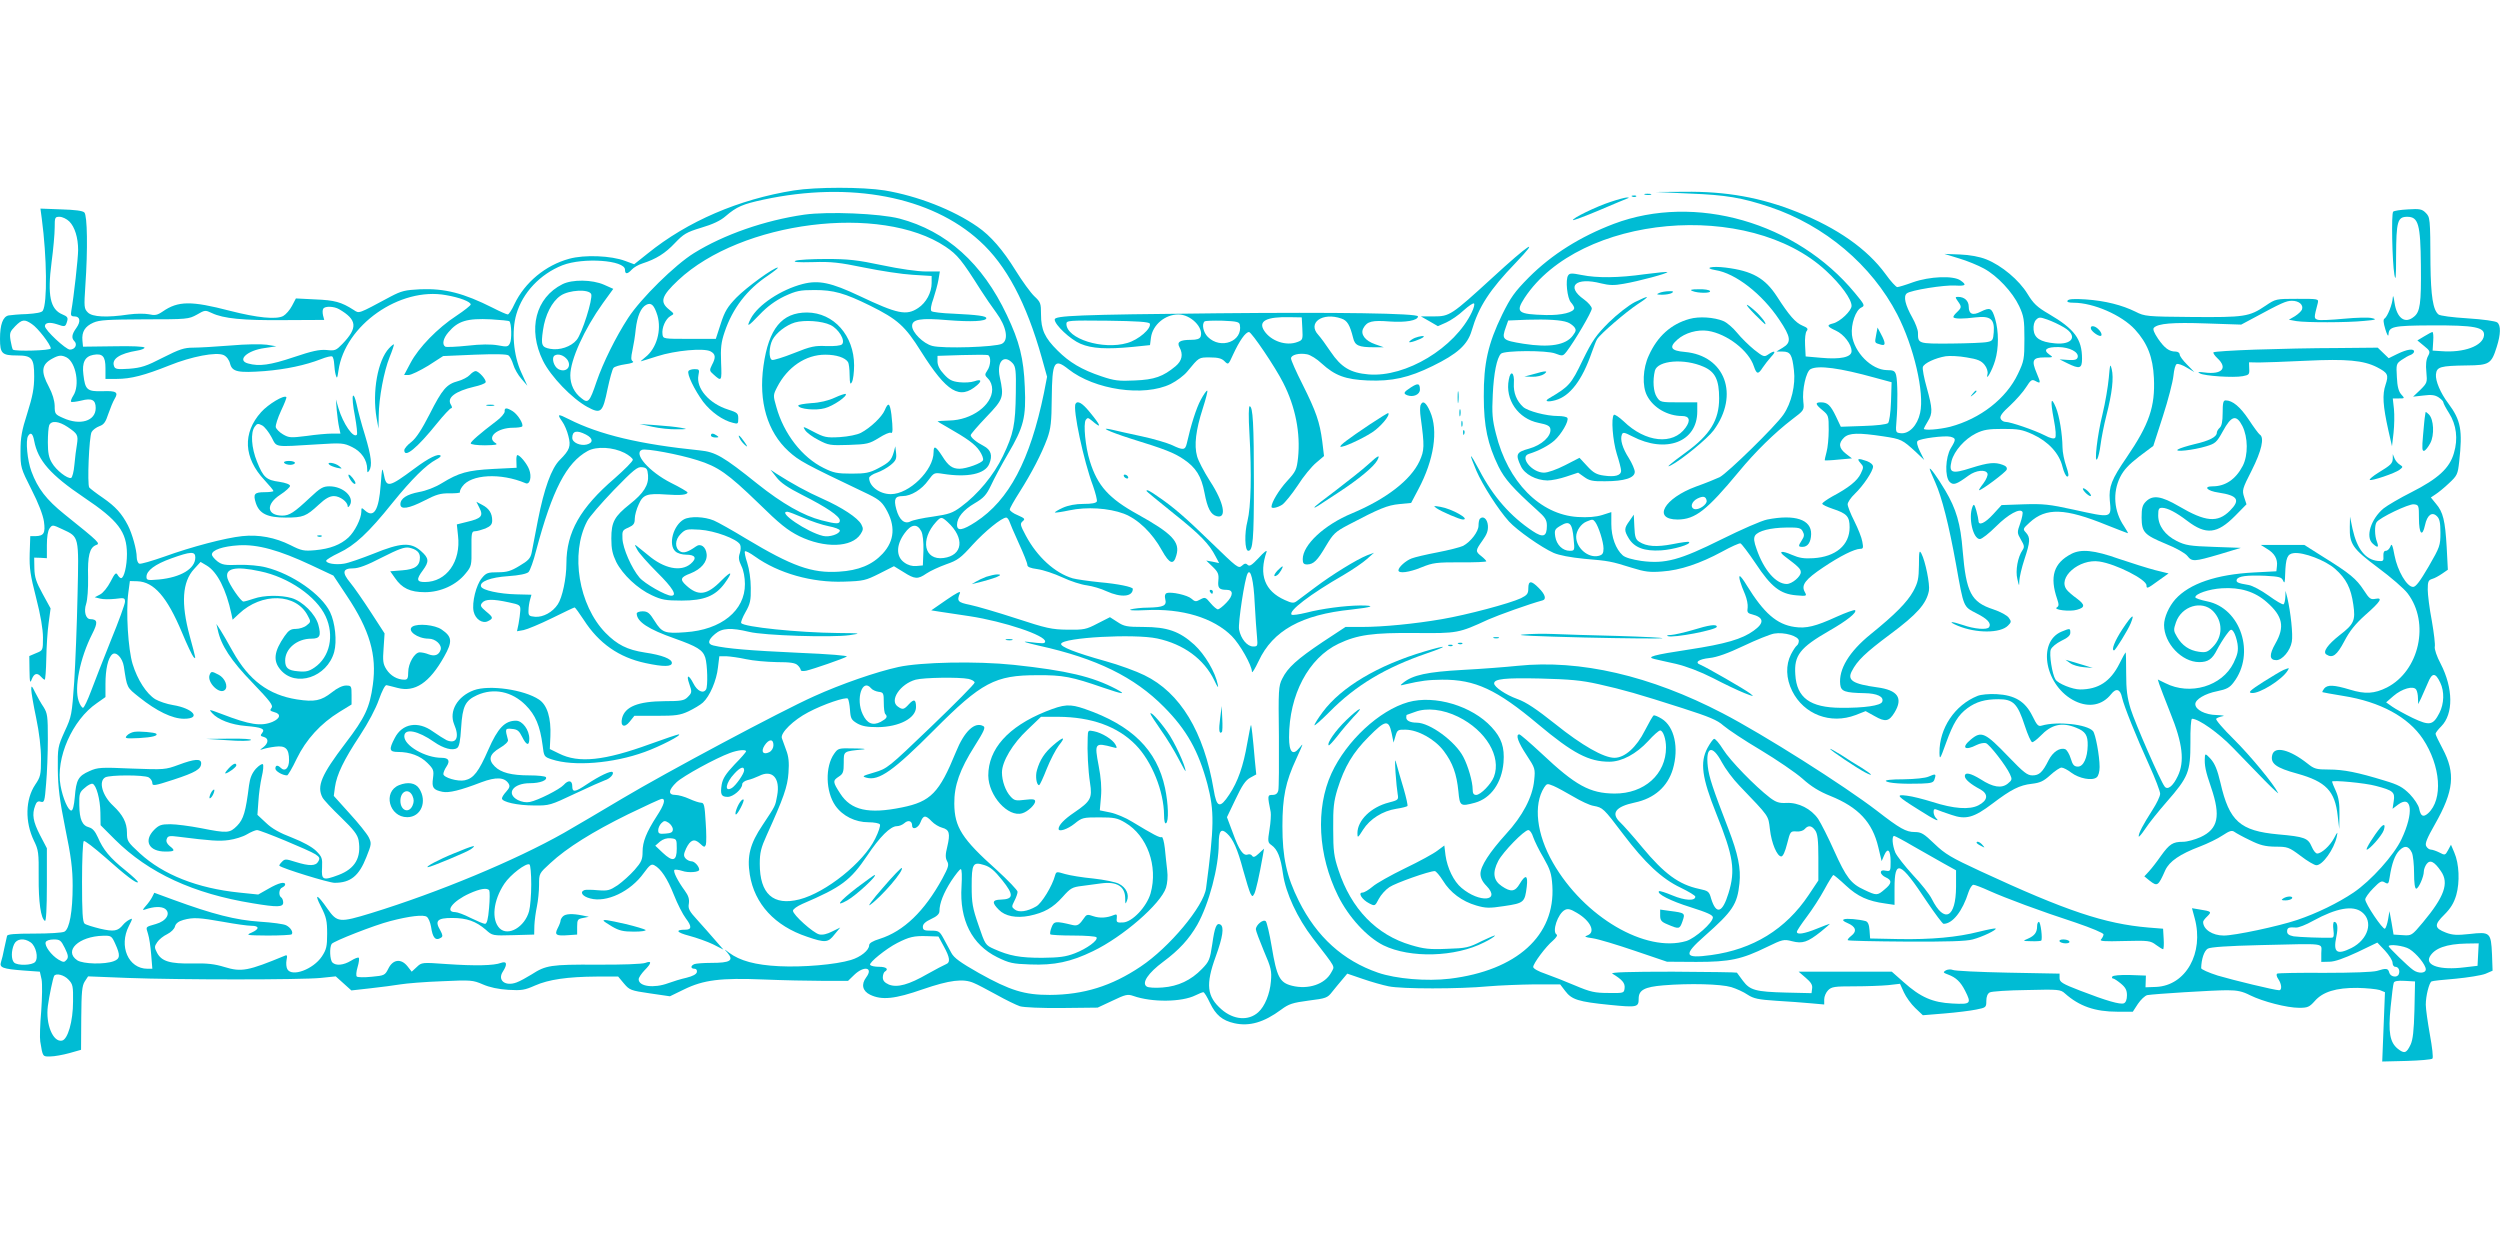 <?xml version="1.0" standalone="no"?>
<!DOCTYPE svg PUBLIC "-//W3C//DTD SVG 20010904//EN"
 "http://www.w3.org/TR/2001/REC-SVG-20010904/DTD/svg10.dtd">
<svg version="1.0" xmlns="http://www.w3.org/2000/svg"
 width="1280pt" height="640pt" viewBox="0 0 1280 640"
 preserveAspectRatio="xMidYMid meet">
<g transform="translate(0,640) scale(0.1,-0.1)"
fill="#00bcd4" stroke="none">
<path d="M4065 5425 c-282 -45 -545 -158 -749 -323 l-69 -55 -46 17 c-71 27
-208 33 -287 11 -121 -33 -227 -121 -280 -232 -13 -29 -29 -53 -34 -53 -6 0
-40 15 -77 34 -149 75 -245 100 -371 95 -78 -4 -96 -8 -153 -38 -168 -90 -159
-87 -188 -68 -64 41 -98 50 -196 54 l-100 5 -20 -38 c-11 -21 -31 -44 -45 -52
-36 -19 -133 -9 -274 27 -196 51 -264 51 -343 -4 -28 -19 -40 -21 -71 -14 -21
4 -65 4 -102 -1 -114 -17 -187 -13 -210 10 -20 20 -20 28 -13 138 13 185 10
359 -5 374 -8 9 -49 14 -119 16 l-106 4 7 -52 c26 -196 29 -433 5 -471 -5 -9
-34 -14 -81 -17 -40 -1 -82 -5 -94 -7 -29 -6 -44 -46 -44 -120 0 -75 10 -85
87 -85 77 0 88 -14 88 -107 0 -61 -8 -102 -35 -188 -29 -90 -35 -126 -35 -195
0 -83 1 -87 56 -196 36 -70 59 -131 64 -164 8 -59 0 -74 -43 -75 l-27 0 -3
-89 c-2 -76 3 -110 33 -227 23 -89 35 -161 35 -203 0 -66 0 -66 -35 -80 l-35
-15 1 -73 c1 -63 3 -69 12 -45 12 30 28 34 47 12 7 -8 15 -15 19 -15 3 0 7 48
8 108 1 59 6 141 12 182 l10 75 -41 75 c-33 60 -41 85 -42 130 l-1 55 33 -1
32 -2 0 67 c0 42 5 74 14 86 14 19 15 19 66 -5 86 -40 84 -32 77 -338 -3 -147
-11 -346 -17 -442 -12 -169 -13 -178 -49 -255 -35 -78 -36 -83 -35 -195 1 -90
9 -155 38 -300 30 -145 38 -209 38 -295 0 -132 -16 -221 -42 -235 -10 -6 -80
-10 -155 -10 -100 0 -137 -3 -139 -12 -2 -7 -8 -35 -14 -63 -5 -27 -13 -60
-17 -71 -9 -28 9 -35 115 -43 l84 -6 9 -40 c4 -23 3 -92 -2 -162 -6 -67 -8
-137 -5 -155 13 -80 12 -78 52 -77 20 0 64 8 97 17 l60 17 1 162 c1 135 4 166
18 188 l17 26 202 -8 c263 -10 890 -10 989 0 l77 8 40 -36 40 -36 98 11 c54 6
123 15 153 20 30 5 126 13 212 16 149 7 159 6 210 -16 34 -15 80 -25 131 -28
68 -4 84 -1 136 22 70 31 166 45 316 46 l110 0 30 -36 c28 -33 35 -36 132 -50
l103 -15 72 35 c100 49 187 60 408 51 96 -4 233 -7 303 -7 l129 0 32 31 c50
48 99 38 61 -13 -27 -36 -19 -70 20 -89 60 -29 127 -22 270 28 137 47 207 56
261 32 16 -6 68 -34 116 -60 48 -27 102 -53 120 -59 19 -6 111 -10 215 -9
l183 2 75 35 c67 32 78 35 107 25 96 -34 249 -32 319 3 18 9 36 16 40 16 5 0
20 -25 34 -55 30 -62 63 -90 125 -104 77 -17 151 4 240 70 39 29 58 35 140 46
89 11 97 14 120 44 14 17 37 46 52 63 l26 31 79 -27 c43 -15 103 -32 133 -38
66 -14 363 -14 510 0 58 5 164 9 236 10 l132 0 26 -34 c33 -44 67 -55 228 -71
141 -14 148 -12 148 32 0 44 30 60 126 68 134 11 294 7 348 -9 26 -8 64 -25
84 -39 31 -20 55 -25 147 -31 61 -4 140 -9 178 -13 l67 -6 0 27 c0 14 9 35 20
46 18 18 33 20 134 20 62 0 140 3 173 6 l61 7 20 -44 c11 -24 37 -60 58 -80
l39 -37 110 9 c61 5 134 14 163 20 50 10 52 11 52 44 0 22 6 38 18 44 9 5 94
11 189 12 162 4 173 3 195 -17 74 -66 154 -94 270 -94 l78 0 26 40 c15 22 36
42 48 45 34 6 335 25 409 25 53 0 79 -6 118 -26 65 -32 188 -64 251 -64 43 0
52 4 79 34 41 48 110 69 219 68 47 -1 98 -6 114 -11 l27 -11 -7 -177 -7 -178
124 3 c68 2 128 7 133 12 5 5 -1 57 -13 123 -11 62 -21 131 -21 153 0 45 17
111 29 119 5 3 61 9 124 14 63 6 131 17 152 25 l37 16 -3 85 c-5 111 -10 115
-114 103 -65 -7 -88 -6 -122 7 -60 23 -61 40 -8 92 33 33 49 60 61 100 19 67
15 161 -10 218 l-17 40 -15 -28 c-14 -26 -16 -27 -44 -12 -16 8 -36 15 -44 15
-8 0 -19 8 -24 18 -7 13 4 40 45 112 97 171 106 261 39 387 -20 37 -36 71 -36
76 0 5 13 22 29 38 63 63 62 195 -3 321 -20 37 -32 75 -30 86 3 10 -4 70 -15
133 -12 62 -21 135 -21 160 0 41 3 49 23 55 12 3 35 16 51 27 l29 20 -6 116
c-8 136 -18 179 -55 222 l-26 32 24 16 c14 9 45 34 69 57 42 39 45 46 52 110
18 161 9 212 -56 299 -40 53 -66 115 -63 148 4 39 21 44 160 46 113 1 124 8
151 94 21 66 22 111 3 126 -8 7 -73 16 -151 21 -79 5 -142 13 -150 20 -28 23
-39 94 -41 255 -1 241 -2 243 -25 266 -18 18 -30 21 -90 17 -37 -2 -72 -7 -76
-12 -10 -10 -5 -253 6 -321 7 -39 9 -18 9 95 1 176 7 200 57 200 57 0 68 -37
70 -250 2 -195 -4 -237 -36 -262 -46 -38 -87 -7 -99 72 -4 30 -8 42 -9 27 -1
-33 -27 -98 -42 -108 -8 -4 -6 -22 4 -55 8 -27 15 -39 16 -28 2 42 21 47 219
48 222 1 275 -9 270 -52 -6 -53 -102 -89 -218 -80 l-45 3 3 48 c2 26 0 47 -4
47 -4 0 -22 -10 -42 -22 l-35 -21 34 -28 c31 -25 33 -29 20 -53 -9 -17 -12
-43 -8 -81 5 -53 4 -56 -31 -91 l-37 -35 53 6 c40 5 58 3 77 -9 14 -9 25 -21
25 -26 0 -5 13 -30 29 -55 38 -60 47 -132 25 -205 -22 -77 -81 -131 -217 -200
-60 -30 -124 -68 -143 -83 -65 -54 -94 -146 -56 -180 26 -24 33 -21 22 9 -12
30 -13 84 -2 100 14 23 165 95 191 92 25 -3 26 -5 26 -72 0 -79 17 -99 31 -35
11 52 36 71 61 46 14 -13 18 -34 18 -85 0 -65 -3 -73 -60 -172 -45 -77 -66
-105 -80 -105 -32 0 -80 83 -95 161 -10 55 -15 64 -21 46 -5 -12 -15 -22 -23
-22 -10 0 -14 -9 -13 -27 2 -25 -1 -28 -28 -25 -64 6 -107 61 -130 164 l-13
63 -1 -53 c-2 -88 14 -111 145 -209 65 -48 133 -107 151 -131 115 -151 60
-397 -106 -482 -64 -32 -111 -35 -189 -11 -83 25 -115 26 -132 6 -7 -9 -11
-17 -9 -19 2 -1 50 -10 106 -19 190 -30 333 -108 408 -220 92 -139 104 -310
27 -381 -25 -22 -38 -16 -46 24 -3 17 -25 50 -48 74 -36 36 -58 48 -128 69
-140 43 -211 57 -286 57 -65 0 -75 3 -110 31 -90 71 -168 91 -180 44 -11 -44
18 -66 128 -96 147 -41 193 -89 207 -216 l8 -68 1 75 c1 55 -4 87 -18 119 -11
24 -20 46 -20 49 0 9 172 -7 225 -22 88 -23 98 -32 91 -77 l-6 -40 29 22 c71
52 80 -44 17 -177 -39 -83 -156 -213 -246 -274 -79 -53 -187 -106 -288 -140
-98 -33 -320 -80 -376 -80 -59 0 -106 32 -106 70 0 5 10 18 22 29 23 23 21 25
-43 35 l-36 6 14 -52 c48 -178 -46 -344 -197 -351 l-55 -2 1 30 1 30 -83 3
c-48 1 -85 -2 -89 -8 -3 -5 -2 -10 4 -10 5 0 23 -12 40 -26 24 -20 31 -34 31
-60 0 -22 -6 -37 -16 -41 -19 -7 -87 12 -224 65 -91 35 -105 44 -105 64 l0 23
-265 5 c-146 3 -273 9 -282 14 -9 4 -25 3 -35 -2 -16 -10 -15 -12 12 -22 40
-15 63 -37 86 -82 34 -67 30 -71 -65 -66 -101 5 -163 32 -250 110 l-60 53
-239 0 -238 0 36 -31 c27 -23 36 -37 33 -55 l-3 -24 -130 3 c-156 4 -185 12
-221 60 -15 20 -29 39 -31 42 -2 2 -150 4 -329 5 -221 0 -320 -3 -309 -10 50
-30 66 -48 63 -74 -3 -26 -4 -26 -83 -25 -69 0 -92 5 -170 38 -49 21 -118 48
-152 60 -36 12 -63 27 -63 35 0 18 64 104 101 135 16 14 25 28 19 31 -25 15 6
107 42 126 15 8 29 5 62 -15 70 -41 97 -99 54 -115 -19 -7 -14 -9 27 -15 28
-4 124 -33 215 -64 l165 -56 150 -1 c173 0 232 13 363 77 78 38 85 40 127 29
54 -14 80 -5 148 49 27 22 48 40 45 40 -2 0 -32 -11 -66 -25 -64 -26 -102 -32
-102 -16 0 6 23 40 50 76 28 37 69 100 91 141 22 41 43 74 46 74 3 0 32 -24
64 -54 60 -56 113 -80 202 -92 l47 -7 0 85 c0 151 28 140 166 -69 42 -62 80
-113 85 -113 46 0 97 64 128 163 7 20 18 37 25 37 7 0 44 -14 81 -31 85 -38
259 -103 443 -163 79 -27 142 -53 142 -60 0 -7 -6 -18 -12 -25 -11 -10 13 -12
119 -9 123 3 133 2 162 -20 16 -12 33 -22 36 -22 3 0 5 24 3 53 l-3 52 -75 6
c-224 19 -421 85 -859 288 -151 70 -182 88 -237 141 -54 52 -67 60 -101 60
-44 0 -76 18 -192 108 -172 132 -583 392 -791 500 -371 193 -730 276 -1050
243 -58 -6 -185 -16 -282 -21 -180 -10 -255 -26 -304 -66 -18 -15 -17 -15 11
-8 82 19 116 23 189 24 169 1 279 -50 491 -228 179 -150 260 -192 365 -192 64
0 138 40 199 106 27 30 54 54 61 54 15 0 30 -44 30 -87 0 -137 -111 -237 -264
-236 -126 1 -199 41 -372 204 -58 54 -110 99 -115 99 -21 0 -6 -41 37 -106 44
-67 45 -70 39 -129 -8 -86 -60 -184 -144 -275 -85 -94 -131 -165 -131 -204 0
-20 10 -41 31 -62 76 -79 -36 -88 -128 -10 -40 33 -73 102 -82 167 l-6 50 -35
-26 c-19 -15 -94 -56 -167 -91 -72 -35 -147 -77 -166 -94 -19 -16 -42 -30 -51
-30 -25 0 -3 -36 34 -55 29 -15 30 -15 49 22 11 21 35 48 55 61 31 21 203 82
232 82 6 0 25 -22 42 -49 37 -61 98 -106 170 -127 48 -14 66 -15 144 -3 101
15 105 19 115 99 7 60 -6 65 -36 15 -24 -41 -45 -44 -92 -12 -43 29 -49 69
-18 129 24 46 133 158 154 158 8 0 19 -16 25 -36 7 -20 30 -68 53 -106 34 -60
41 -81 45 -143 16 -255 -182 -434 -525 -476 -118 -14 -275 -1 -368 31 -179 62
-313 183 -405 367 -63 126 -84 224 -84 383 0 148 16 227 71 345 38 84 38 83
16 56 -34 -42 -53 -23 -53 54 0 218 100 406 253 479 97 46 175 57 395 55 215
-2 220 -1 372 69 52 23 211 80 278 98 21 6 13 31 -19 63 -39 40 -54 39 -54 -1
0 -28 -6 -35 -38 -51 -58 -27 -276 -85 -404 -107 -139 -24 -302 -40 -411 -40
l-83 0 -117 -77 c-131 -88 -179 -131 -207 -188 -19 -37 -20 -58 -17 -295 1
-140 0 -265 -3 -277 -4 -16 -13 -23 -30 -23 -26 0 -26 -3 -9 -88 2 -12 0 -52
-6 -88 -10 -62 -9 -68 10 -81 31 -22 47 -62 59 -148 14 -97 73 -225 153 -329
123 -160 112 -140 94 -175 -32 -60 -117 -89 -201 -68 -63 16 -78 44 -104 201
-11 66 -25 124 -30 129 -13 13 -51 -19 -51 -41 0 -8 19 -58 41 -111 37 -86 41
-102 36 -156 -5 -63 -31 -128 -65 -158 -50 -45 -126 -39 -188 15 -75 66 -82
127 -29 272 36 99 43 150 24 162 -20 12 -30 -12 -42 -99 -12 -80 -16 -90 -53
-128 -56 -58 -122 -89 -202 -95 -37 -3 -73 -1 -81 5 -27 18 7 69 85 127 81 60
132 116 174 189 60 107 110 295 110 416 0 65 12 80 42 52 31 -28 54 -79 83
-188 15 -55 32 -109 37 -119 10 -18 11 -18 20 -2 8 15 26 94 43 191 l7 40 -27
-25 c-19 -18 -28 -21 -34 -12 -4 7 -14 10 -22 7 -23 -9 -45 22 -77 111 l-30
80 44 92 c33 70 51 97 75 110 l31 17 -7 70 c-10 119 -18 186 -20 183 -2 -2
-10 -43 -19 -93 -20 -117 -48 -197 -92 -263 -48 -73 -65 -68 -80 25 -50 296
-171 497 -355 586 -40 20 -130 53 -199 72 -154 43 -232 74 -227 89 10 32 374
52 492 27 135 -29 239 -105 292 -214 17 -37 23 -43 18 -22 -13 65 -66 154
-120 204 -76 69 -139 91 -261 91 -84 0 -99 3 -132 25 l-39 25 -63 -32 c-59
-31 -70 -33 -154 -32 -82 1 -108 7 -264 58 -95 31 -201 62 -235 69 -64 13 -69
19 -52 61 5 12 -18 0 -69 -35 l-78 -54 44 -7 c24 -4 93 -14 153 -23 176 -27
391 -99 386 -130 -2 -11 -8 -11 -91 -1 -31 3 -5 -5 60 -20 294 -65 488 -160
640 -314 116 -117 176 -224 222 -395 36 -138 35 -216 -7 -533 -12 -92 -188
-303 -335 -401 -149 -100 -292 -144 -465 -145 -130 0 -202 22 -363 112 -95 54
-127 77 -141 103 -10 19 -28 52 -40 74 -20 37 -25 40 -64 40 -35 0 -42 3 -42
20 0 14 13 26 43 40 29 13 42 26 42 40 0 40 21 93 60 154 22 33 44 61 49 61 6
0 7 -35 4 -89 -11 -171 53 -298 183 -362 61 -30 79 -34 168 -37 124 -5 209 13
322 68 154 74 347 242 374 325 7 23 10 58 6 89 -3 28 -9 79 -12 113 -4 34 -11
60 -16 57 -9 -5 -43 13 -152 79 -32 20 -82 41 -111 47 l-54 11 6 69 c4 46 0
98 -12 160 -22 116 -20 119 74 94 21 -6 22 -5 12 14 -14 26 -69 60 -110 68
-30 6 -31 6 -32 -32 -3 -69 2 -168 12 -233 12 -78 4 -93 -81 -151 -52 -35 -80
-65 -80 -84 0 -17 46 -2 82 27 38 31 44 32 127 32 75 0 92 -3 132 -27 113 -66
169 -223 130 -362 -20 -69 -94 -147 -141 -149 -31 -2 -35 1 -32 22 2 19 -1 22
-15 16 -35 -15 -73 -17 -105 -6 -28 10 -35 9 -45 -6 -27 -39 -36 -45 -62 -39
-87 21 -95 20 -107 -12 -7 -17 -9 -33 -6 -36 3 -3 56 -6 118 -6 62 0 115 -4
118 -9 10 -15 -49 -58 -111 -82 -47 -18 -79 -22 -168 -23 -113 0 -167 10 -245
45 -45 20 -46 22 -80 122 -31 89 -35 115 -35 199 0 116 6 127 64 109 30 -9 52
-27 92 -77 61 -76 59 -98 -7 -100 -44 -1 -47 -15 -10 -52 32 -33 89 -44 156
-31 77 16 121 41 171 97 40 45 49 50 99 56 30 4 74 10 97 13 81 11 123 -15
124 -75 0 -32 1 -34 9 -14 13 32 -4 68 -41 87 -17 9 -76 21 -131 27 -55 5
-121 16 -145 23 -43 13 -45 13 -51 -7 -14 -54 -69 -144 -97 -159 -45 -26 -88
-32 -109 -16 -17 13 -17 15 -2 45 9 17 16 38 16 46 0 8 -48 58 -107 112 -178
159 -216 219 -217 339 -1 93 28 175 104 295 48 76 57 96 45 102 -44 25 -98
-26 -141 -133 -85 -208 -128 -253 -276 -283 -171 -35 -261 -15 -316 71 -39 60
-39 66 -7 87 22 14 25 24 25 71 0 60 -3 58 100 68 19 2 -2 5 -47 5 -80 2 -82
1 -102 -27 -47 -66 -44 -194 6 -266 37 -53 102 -85 170 -85 28 0 55 -5 58 -11
4 -6 -7 -39 -24 -73 -60 -122 -252 -276 -388 -311 -134 -34 -203 28 -203 182
0 57 6 82 36 148 86 190 106 246 111 318 4 53 1 84 -12 117 -9 25 -19 52 -22
61 -8 27 60 93 135 132 79 42 193 80 203 70 4 -5 9 -30 11 -58 3 -44 7 -51 37
-69 25 -14 51 -19 105 -19 110 1 196 46 196 103 0 39 -10 43 -36 15 -26 -29
-33 -30 -58 -12 -43 31 13 115 92 137 41 11 221 14 271 4 17 -4 31 -12 31 -19
0 -7 -100 -108 -223 -226 -220 -211 -224 -214 -291 -234 -61 -18 -65 -20 -39
-27 63 -17 138 36 346 245 243 244 312 280 527 280 133 1 177 -8 339 -64 99
-34 122 -37 66 -7 -122 64 -253 95 -525 124 -190 20 -475 14 -590 -11 -114
-25 -293 -87 -432 -150 -170 -76 -756 -389 -981 -523 -100 -60 -235 -139 -299
-176 -249 -141 -643 -305 -987 -411 -164 -50 -174 -49 -225 23 -52 75 -69 81
-33 11 28 -55 32 -74 32 -140 0 -65 -4 -81 -27 -116 -44 -66 -154 -107 -177
-65 -5 9 -7 30 -4 46 5 23 3 28 -8 23 -189 -78 -222 -85 -310 -58 -49 15 -88
20 -164 18 -115 -2 -158 11 -181 55 -14 27 -14 32 1 54 9 14 32 32 51 41 20
10 37 27 40 40 4 15 18 26 43 33 51 14 81 12 205 -10 60 -11 124 -20 143 -20
42 0 42 -17 1 -35 -31 -13 -26 -14 83 -15 64 0 118 3 122 6 10 10 -4 34 -27
46 -11 7 -73 15 -136 19 -122 8 -240 38 -442 112 l-98 36 -11 -22 c-6 -12 -21
-33 -33 -46 -17 -19 -17 -23 -4 -18 45 16 84 17 103 4 31 -23 7 -63 -47 -78
-55 -16 -52 -12 -40 -51 6 -18 13 -66 16 -105 l6 -73 -25 0 c-98 0 -148 116
-95 219 20 39 20 42 2 32 -10 -5 -25 -17 -32 -26 -27 -33 -47 -36 -117 -20
-36 9 -73 20 -80 26 -10 9 -13 59 -13 215 0 111 4 205 9 208 5 3 53 -34 108
-82 109 -97 162 -137 169 -129 3 3 -26 30 -64 61 -80 64 -114 106 -141 169
-14 31 -27 46 -45 51 -35 9 -49 40 -50 114 -1 58 1 66 28 88 15 14 33 23 40
21 19 -6 39 -79 40 -147 l1 -65 74 -74 c172 -171 402 -277 706 -326 126 -21
155 -20 155 4 0 11 -5 23 -10 26 -15 9 -12 45 5 51 8 4 15 10 15 15 0 17 -33
9 -85 -21 l-53 -30 -97 10 c-214 22 -389 91 -509 201 -63 58 -66 63 -66 106 0
51 -21 91 -71 138 -55 51 -76 125 -40 145 25 13 197 13 222 0 10 -6 19 -19 19
-29 0 -16 10 -15 108 17 113 37 142 54 142 84 0 25 -33 23 -116 -8 -68 -25
-72 -25 -240 -19 -158 7 -174 6 -216 -13 -57 -25 -68 -44 -75 -133 -4 -44 -10
-69 -18 -69 -16 0 -43 62 -55 127 -26 141 60 337 186 423 l44 31 0 67 c0 75
13 134 35 152 19 16 52 -18 59 -62 17 -112 14 -106 79 -158 89 -71 169 -110
229 -110 91 0 48 53 -56 70 -32 5 -72 19 -91 30 -45 28 -91 99 -116 180 -23
75 -35 270 -22 365 l8 60 38 -1 c85 -3 152 -79 229 -263 26 -63 53 -119 59
-125 13 -12 14 -17 -20 109 -45 166 -38 276 23 342 l33 36 32 -19 c53 -32 99
-121 126 -248 l6 -29 32 30 c117 111 294 106 353 -10 16 -29 16 -32 -6 -49
-12 -10 -37 -18 -55 -18 -26 0 -37 -7 -58 -37 -54 -78 -60 -126 -21 -172 77
-92 239 -39 275 91 15 55 5 150 -21 204 -44 91 -193 195 -328 229 -34 9 -92
14 -139 13 -70 -3 -86 0 -110 18 -15 12 -28 27 -28 35 0 23 56 42 137 47 97 6
208 -25 370 -101 l115 -54 69 -104 c117 -175 154 -303 133 -455 -16 -117 -40
-168 -140 -299 -124 -163 -148 -220 -118 -278 6 -12 49 -58 95 -102 66 -64 84
-88 90 -117 15 -89 -18 -146 -103 -178 -80 -30 -88 -26 -84 38 2 48 0 55 -31
86 -21 20 -66 45 -122 67 -63 24 -103 46 -134 76 l-44 41 5 69 c2 37 10 94 17
125 8 32 10 61 6 65 -4 4 -20 -6 -36 -23 -20 -23 -30 -47 -35 -85 -17 -136
-28 -173 -61 -207 -38 -38 -49 -39 -186 -12 -57 11 -127 20 -156 20 -46 0 -58
-4 -83 -29 -55 -56 -27 -111 58 -111 49 0 52 5 21 29 -14 12 -19 24 -14 36 5
15 14 17 59 11 168 -21 209 -24 259 -17 30 4 72 17 92 29 20 12 44 22 52 22
18 0 267 -103 299 -124 21 -14 24 -20 15 -36 -13 -25 -46 -25 -117 -3 -50 16
-55 16 -70 0 -9 -9 -15 -18 -12 -20 16 -14 253 -87 282 -87 82 0 125 35 163
132 26 65 27 70 12 101 -9 18 -53 73 -98 122 l-81 90 6 45 c9 64 45 139 127
263 44 67 82 139 98 185 16 45 32 76 39 74 7 -1 32 -8 56 -14 89 -24 164 26
239 160 44 78 41 102 -13 139 -35 24 -121 32 -149 15 -31 -20 25 -62 83 -62
35 0 69 -32 61 -57 -9 -27 -30 -35 -62 -23 -14 6 -34 10 -45 10 -26 0 -59 -56
-59 -102 0 -31 -4 -38 -19 -38 -37 0 -71 20 -92 52 -18 28 -20 44 -15 109 l5
76 -70 108 c-39 60 -86 128 -106 152 -43 52 -39 73 15 73 28 0 71 16 148 56
85 43 115 54 138 50 38 -8 56 -24 56 -50 0 -43 -24 -61 -90 -66 l-62 -5 24
-34 c36 -53 78 -73 154 -73 80 0 161 37 208 96 30 36 31 42 30 127 -1 80 1 89
18 89 10 0 34 7 53 14 27 12 35 21 35 41 0 37 -16 62 -51 80 l-30 16 16 -32
c21 -41 9 -54 -64 -71 l-52 -13 6 -57 c16 -133 -59 -238 -170 -238 -42 0 -45
13 -10 60 33 45 32 62 -10 99 -52 46 -103 43 -243 -14 -61 -24 -129 -48 -151
-51 -43 -7 -91 1 -91 15 0 5 29 23 65 40 81 38 151 102 275 257 99 122 172
194 223 221 16 8 26 17 23 20 -12 12 -59 -10 -134 -66 -132 -98 -144 -100
-157 -29 -8 39 -9 35 -16 -55 -9 -129 -35 -172 -81 -130 -17 15 -18 15 -18 -8
-1 -35 -33 -100 -66 -131 -40 -37 -94 -58 -170 -65 -58 -5 -70 -3 -127 26 -78
39 -162 55 -247 46 -86 -9 -258 -54 -399 -105 -63 -22 -120 -39 -128 -36 -7 3
-13 18 -13 33 0 38 -23 120 -45 163 -31 60 -63 96 -128 141 -34 23 -66 48 -70
53 -11 15 -1 260 12 284 6 11 24 24 40 30 23 8 32 21 46 64 10 29 24 63 32 76
21 34 8 42 -63 39 -78 -2 -88 7 -97 85 -8 62 8 93 50 101 48 9 63 -7 63 -68
l0 -55 58 0 c72 0 141 18 269 69 114 46 240 70 278 53 15 -7 28 -24 33 -44 11
-42 40 -48 177 -38 109 9 208 30 288 61 27 11 53 17 58 14 5 -4 9 -21 10 -38
1 -18 4 -43 8 -57 6 -21 8 -18 14 23 33 232 314 429 550 386 71 -12 127 -34
127 -48 0 -5 -33 -31 -72 -57 -97 -63 -195 -164 -236 -242 l-33 -62 23 0 c13
0 58 22 101 48 l76 49 162 7 c105 4 165 3 173 -4 7 -5 18 -27 24 -47 6 -21 25
-54 42 -73 l30 -35 -31 68 c-40 87 -51 212 -25 299 32 110 122 205 236 250
106 41 320 26 320 -23 0 -24 12 -24 35 1 9 10 34 25 54 31 71 23 117 52 166
104 45 47 59 56 135 79 58 17 99 36 125 59 57 49 88 62 195 85 443 95 857 16
1106 -212 137 -124 239 -317 318 -598 l27 -97 -16 -83 c-71 -345 -179 -549
-349 -660 -68 -44 -96 -49 -96 -15 0 37 32 76 90 110 46 27 60 42 84 92 15 33
54 105 86 160 82 139 94 188 87 344 -6 147 -27 231 -92 368 -125 265 -309 430
-550 494 -102 26 -364 37 -487 20 -202 -29 -412 -102 -565 -197 -97 -60 -271
-231 -337 -332 -63 -97 -128 -228 -162 -327 -35 -104 -43 -112 -77 -84 -37 28
-57 70 -57 117 0 79 71 236 167 370 l53 73 -47 21 c-61 27 -163 28 -213 3
-138 -69 -179 -231 -100 -392 40 -81 149 -194 228 -237 69 -37 78 -29 103 94
11 51 24 99 30 106 5 7 33 15 61 19 30 4 46 10 38 15 -10 6 -10 19 -2 56 6 27
14 76 17 109 8 67 26 109 53 124 26 14 41 0 58 -54 22 -76 -4 -169 -62 -214
-15 -12 -25 -21 -23 -21 2 0 40 12 84 26 93 30 239 43 273 25 26 -14 28 -31 7
-70 -13 -26 -13 -30 8 -48 42 -38 43 -36 39 60 -3 75 0 104 18 157 41 122 115
218 222 289 33 23 56 41 50 41 -21 0 -159 -100 -212 -154 -45 -47 -59 -69 -80
-134 l-25 -77 -135 0 c-134 0 -135 0 -138 23 -5 33 16 80 41 94 20 11 20 11
-7 33 -49 39 -40 69 46 150 323 303 1038 393 1369 172 62 -42 83 -68 181 -223
21 -33 56 -84 79 -115 52 -71 65 -140 29 -159 -32 -17 -303 -26 -357 -11 -46
12 -103 69 -103 102 0 34 42 42 180 30 124 -10 200 -6 200 10 0 11 -45 17
-169 23 -57 2 -107 8 -112 13 -6 6 -2 32 10 64 10 30 22 74 26 97 l7 42 -71 0
c-42 0 -135 13 -224 32 -128 27 -174 32 -287 32 -74 0 -145 -4 -157 -9 -15 -7
12 -9 90 -7 94 3 135 -2 262 -28 83 -17 194 -34 248 -37 l97 -6 0 -36 c0 -49
-28 -101 -69 -128 -60 -40 -105 -31 -301 62 -144 68 -208 82 -290 61 -112 -29
-229 -107 -266 -177 -24 -47 -16 -44 45 20 40 42 80 71 127 94 61 28 79 32
154 32 98 0 153 -15 285 -80 141 -70 179 -104 261 -235 132 -209 198 -249 287
-172 26 23 20 32 -14 20 -17 -6 -51 -8 -77 -5 -37 4 -53 12 -79 41 -22 23 -33
46 -33 65 l0 29 123 4 c67 2 128 2 135 0 17 -6 15 -53 -3 -79 -14 -21 -14 -24
5 -43 12 -12 20 -33 20 -54 0 -80 -105 -157 -219 -159 -33 -1 -61 -3 -61 -4 0
-1 21 -14 48 -29 105 -60 144 -88 167 -122 13 -19 21 -40 18 -48 -5 -15 -85
-44 -120 -44 -37 0 -58 15 -89 65 -33 51 -44 56 -44 20 0 -93 -125 -215 -219
-215 -57 0 -111 40 -111 83 0 7 18 20 40 27 21 7 53 25 70 39 27 22 31 32 28
61 l-4 35 -8 -30 c-12 -42 -23 -53 -80 -83 -44 -23 -64 -27 -136 -27 -74 0
-93 4 -143 29 -110 54 -204 175 -242 312 -17 59 -17 61 4 102 53 103 146 166
246 166 58 0 102 -15 117 -38 4 -6 8 -36 8 -66 1 -45 3 -52 12 -36 6 11 11 49
11 85 0 153 -104 270 -241 271 -129 0 -196 -82 -223 -273 -26 -183 20 -338
128 -437 55 -50 83 -65 385 -209 75 -35 91 -48 113 -85 51 -87 46 -164 -16
-231 -53 -57 -123 -86 -224 -92 -138 -9 -240 28 -475 169 -69 42 -144 84 -165
93 -48 20 -121 23 -153 6 -55 -30 -82 -130 -44 -164 10 -10 35 -17 55 -17 48
0 57 -18 23 -47 -50 -42 -136 -25 -218 45 -18 15 -42 34 -52 42 -18 15 -19 14
-3 -15 8 -16 54 -68 101 -115 80 -79 105 -120 73 -120 -28 0 -137 62 -163 93
-40 47 -85 149 -87 199 -2 40 0 44 31 57 26 12 32 20 32 45 0 17 9 50 20 73
22 51 43 58 142 51 70 -5 108 -2 108 11 0 3 -38 26 -85 49 -112 57 -194 151
-148 169 21 8 189 -23 283 -53 106 -33 156 -68 312 -219 110 -108 150 -140
210 -170 129 -63 269 -59 314 10 14 22 15 29 4 50 -18 34 -99 87 -200 132 -77
34 -155 77 -235 128 l-30 20 30 -38 c21 -28 57 -53 134 -92 121 -61 191 -108
191 -130 0 -19 -17 -19 -94 1 -93 24 -200 85 -327 186 -177 142 -216 164 -296
172 -306 31 -513 80 -671 160 -57 29 -61 27 -33 -13 11 -15 25 -48 31 -73 14
-53 7 -72 -44 -123 -43 -43 -80 -146 -112 -309 -14 -72 -28 -147 -32 -166 -6
-29 -18 -41 -62 -67 -44 -27 -65 -33 -111 -33 -51 0 -60 -3 -82 -30 -29 -34
-52 -126 -42 -171 9 -40 46 -64 74 -49 28 14 27 19 -11 50 -28 24 -31 30 -19
44 16 19 53 20 136 2 57 -12 60 -14 59 -42 -1 -16 -5 -46 -9 -68 l-8 -38 34 6
c19 4 84 31 145 61 61 30 113 55 116 55 3 0 24 -29 47 -64 77 -120 180 -192
316 -221 93 -20 135 -19 135 1 0 20 -49 40 -138 53 -91 14 -142 40 -202 101
-137 141 -181 405 -94 571 10 21 72 92 136 159 102 105 122 121 145 118 24 -3
28 -8 31 -41 4 -50 -22 -92 -93 -148 -79 -63 -95 -91 -95 -176 0 -54 6 -80 25
-120 33 -65 109 -137 183 -171 49 -23 70 -27 152 -27 115 0 172 23 220 88 44
61 37 68 -16 15 -74 -76 -119 -82 -181 -25 -33 30 -29 42 22 61 55 22 87 59
83 99 -4 38 -31 57 -55 39 -41 -29 -64 -36 -81 -25 -28 17 -27 59 3 89 25 25
31 26 98 22 76 -5 190 -47 206 -76 5 -9 4 -28 -1 -44 -8 -22 -6 -37 8 -66 11
-21 18 -60 18 -92 1 -136 -121 -235 -305 -247 -105 -8 -120 -2 -157 57 -26 42
-36 50 -62 50 -16 0 -30 -5 -30 -11 0 -42 60 -81 194 -128 115 -41 144 -58
157 -98 11 -35 14 -147 4 -163 -14 -23 -45 -9 -65 31 -24 47 -38 46 -21 -2 15
-43 14 -46 -9 -69 -17 -17 -34 -20 -118 -20 -135 -1 -202 -28 -217 -87 -10
-42 12 -52 39 -18 l24 30 114 0 c97 0 120 3 163 23 27 13 61 33 74 45 35 32
70 113 77 180 l7 57 36 0 c20 -1 65 -7 101 -15 36 -8 106 -14 157 -15 70 0 95
-4 107 -16 9 -8 16 -20 16 -25 0 -5 12 -6 28 -3 38 9 188 61 207 72 10 5 -85
13 -252 20 -240 11 -363 21 -430 37 -32 7 -29 28 8 59 36 31 82 33 174 11 75
-19 424 -30 515 -17 62 9 60 10 -60 11 -203 2 -483 31 -495 51 -3 4 7 30 22
56 24 42 28 60 27 124 0 44 -8 97 -18 128 -10 29 -15 56 -12 59 3 4 26 -8 51
-26 120 -86 292 -135 456 -129 100 3 111 6 181 41 l75 38 49 -30 c58 -37 73
-38 118 -7 19 13 65 34 101 47 58 20 74 32 135 100 63 69 149 139 172 139 5 0
11 -8 15 -17 3 -10 25 -61 49 -114 24 -52 44 -102 44 -111 0 -11 15 -17 52
-22 29 -4 86 -23 127 -42 42 -20 99 -38 126 -41 28 -4 73 -17 100 -30 75 -34
135 -29 135 12 0 10 -77 26 -170 34 -58 6 -120 15 -138 20 -91 27 -182 110
-240 219 -29 54 -30 61 -16 73 14 12 11 15 -25 31 -23 9 -41 23 -41 29 0 7 23
47 51 91 60 95 111 192 141 273 18 51 22 82 23 207 2 187 12 206 85 148 134
-106 387 -143 524 -76 30 15 68 43 85 64 61 74 58 72 116 72 41 0 60 -5 74
-19 20 -20 20 -20 45 35 32 69 63 114 81 114 13 0 135 -180 175 -260 63 -123
89 -258 76 -384 -7 -61 -11 -70 -57 -120 -41 -45 -79 -108 -79 -131 0 -11 32
-4 55 11 13 9 49 53 79 98 29 46 72 98 95 117 l40 34 -9 75 c-13 99 -31 152
-101 292 -33 65 -59 124 -59 133 0 18 41 29 82 21 17 -3 51 -24 75 -47 68 -62
121 -82 236 -87 124 -5 210 14 332 74 127 62 179 109 200 181 36 123 92 209
225 347 131 137 69 97 -119 -76 -210 -192 -219 -198 -300 -198 l-66 0 44 -25
43 -25 43 19 c24 11 64 38 89 62 26 23 49 39 53 35 4 -3 -1 -23 -11 -44 -87
-183 -338 -335 -529 -319 -93 8 -140 36 -194 116 -24 36 -52 74 -63 86 -58 62
21 118 118 84 30 -10 43 -32 60 -99 9 -39 28 -48 107 -48 l50 0 -43 15 c-53
18 -78 52 -62 82 19 36 45 42 135 35 81 -6 145 5 145 26 0 16 -415 22 -1025
16 -723 -7 -835 -12 -835 -32 0 -27 80 -102 132 -124 58 -25 134 -29 269 -16
l87 9 5 39 c9 65 72 118 140 118 64 0 131 -68 114 -114 -5 -11 -19 -16 -49
-16 -57 0 -74 -11 -59 -38 20 -37 13 -69 -20 -97 -64 -53 -108 -69 -209 -73
-82 -4 -105 -1 -170 21 -102 34 -165 72 -225 132 -66 65 -85 107 -85 185 0 57
-2 63 -34 93 -19 18 -62 77 -96 132 -65 105 -128 178 -195 224 -125 87 -308
158 -475 186 -114 18 -350 18 -465 0z m-3710 -159 c28 -28 45 -83 45 -146 0
-41 -22 -240 -35 -312 -4 -23 -1 -28 16 -28 29 0 34 -25 10 -59 -24 -33 -26
-52 -10 -68 17 -17 3 -43 -23 -43 -21 0 -128 100 -128 120 0 18 24 22 61 10
43 -15 44 -14 53 16 5 17 1 24 -24 34 -63 26 -78 97 -56 267 9 67 16 147 16
177 0 53 1 56 25 56 14 0 37 -11 50 -24z m2672 -372 c9 -24 -47 -203 -75 -235
-28 -34 -87 -54 -135 -45 -44 8 -48 19 -37 95 11 79 46 147 90 177 43 30 146
35 157 8z m-1291 -77 c93 -54 97 -95 17 -178 -32 -33 -38 -36 -81 -31 -37 3
-74 -5 -169 -37 -119 -40 -176 -48 -233 -32 -59 16 -5 67 85 79 l60 9 -49 8
c-29 4 -107 3 -186 -4 -75 -6 -161 -11 -191 -11 -46 0 -70 -8 -155 -51 -85
-44 -111 -52 -172 -57 -62 -4 -73 -2 -78 13 -14 37 28 65 119 80 20 3 37 10
37 15 0 6 -65 9 -158 7 l-157 -2 -3 32 c-4 44 13 72 56 91 31 14 76 16 262 17
220 0 226 1 268 24 41 24 43 24 77 8 59 -28 158 -38 371 -36 l204 1 -6 23 c-3
13 -3 29 1 34 8 15 55 13 81 -2z m4932 -100 c3 -55 2 -58 -25 -68 -57 -22
-135 4 -170 57 -33 50 10 73 132 70 l60 -1 3 -58z m-4060 38 c11 -10 13 -94 3
-112 -9 -19 -15 -20 -62 -11 -34 6 -87 6 -156 -2 -57 -6 -108 -8 -113 -5 -18
11 -11 43 16 74 49 58 95 72 218 66 49 -3 91 -7 94 -10z m-2445 -14 c30 -19
97 -106 97 -125 0 -11 -183 -16 -194 -6 -3 3 -8 25 -12 47 -6 38 -3 45 24 73
35 35 47 37 85 11z m4089 -5 c42 -20 78 -80 59 -99 -7 -7 -38 -10 -79 -9 -59
3 -80 -1 -167 -36 -55 -22 -105 -37 -112 -35 -18 7 -16 68 2 103 19 36 69 75
115 89 49 14 138 8 182 -13z m1635 7 c9 -25 -58 -83 -115 -99 -126 -37 -312
22 -312 98 0 17 12 18 212 16 149 -2 212 -6 215 -15z m461 -6 c16 -85 -98
-128 -164 -62 -23 23 -32 64 -17 79 4 4 45 5 92 4 74 -3 86 -6 89 -21z m-3443
-179 c24 -36 -7 -68 -46 -48 -24 13 -37 59 -19 70 18 11 48 1 65 -22z m-2564
12 c48 -26 69 -143 34 -196 -9 -14 -14 -28 -11 -31 3 -3 26 0 52 6 54 14 74 4
74 -38 0 -67 -80 -91 -167 -51 -41 18 -43 21 -43 62 -1 28 -11 62 -30 98 -42
78 -38 114 18 144 33 18 47 19 73 6z m4844 -30 c15 -17 18 -37 16 -151 -2
-165 -12 -211 -66 -324 -47 -98 -128 -196 -215 -260 -43 -32 -62 -38 -143 -50
-52 -7 -104 -18 -116 -25 -30 -15 -57 8 -72 63 -14 52 -6 67 32 67 44 0 99 34
132 81 29 39 30 40 75 33 126 -20 216 -1 237 51 18 43 9 72 -29 92 -37 19 -66
43 -66 55 0 5 36 47 80 93 88 92 91 101 69 204 -17 79 21 120 66 71z m-4839
-326 c52 -35 55 -42 48 -89 -4 -22 -10 -69 -13 -104 -3 -36 -11 -66 -17 -68
-18 -6 -77 40 -98 77 -16 26 -21 52 -21 105 0 39 3 78 7 88 11 25 49 21 94 -9z
m2654 -39 c37 -19 39 -42 4 -51 -33 -8 -74 10 -74 34 0 36 23 41 70 17z
m-2825 -32 c19 -101 83 -174 255 -290 176 -118 219 -176 220 -289 0 -62 -15
-124 -30 -124 -5 0 -13 8 -18 17 -8 14 -14 8 -36 -35 -15 -29 -38 -58 -54 -66
l-27 -14 28 -7 c15 -4 50 -4 78 -1 45 6 49 5 49 -15 0 -11 -32 -100 -72 -197
-39 -98 -85 -215 -102 -261 -17 -45 -35 -84 -41 -85 -5 0 -16 15 -22 34 -24
67 6 220 69 344 30 59 28 75 -9 76 -24 0 -35 39 -22 78 7 22 11 78 10 137 -3
110 8 151 40 164 24 8 21 12 -161 158 -92 74 -137 132 -169 219 -21 56 -31
160 -17 182 13 21 24 13 31 -25z m3023 -62 c23 -12 42 -28 42 -35 0 -8 -42
-50 -93 -95 -176 -151 -247 -276 -247 -436 0 -76 -21 -175 -44 -209 -26 -40
-75 -67 -116 -64 -32 3 -35 6 -34 33 0 17 4 41 8 55 l7 25 -78 2 c-86 2 -174
21 -180 40 -9 25 48 47 138 53 59 4 95 12 105 21 8 8 26 58 39 110 83 311 155
450 264 510 46 25 130 20 189 -10z m915 -332 c39 -17 97 -37 129 -43 32 -6 58
-16 58 -22 0 -18 -54 -36 -86 -28 -81 19 -236 124 -183 124 6 0 43 -14 82 -31z
m739 -22 c89 -82 78 -171 -21 -184 -99 -13 -122 93 -38 185 25 27 28 27 59 -1z
m-135 -47 c8 -15 12 -54 11 -100 l-3 -75 -33 -3 c-21 -2 -43 4 -62 18 -43 30
-42 90 1 149 34 48 65 52 86 11z m-3717 -134 c0 -58 -74 -102 -186 -113 -59
-5 -64 -4 -64 14 0 31 43 64 127 94 100 36 123 37 123 5z m332 -71 c145 -30
287 -128 335 -230 46 -99 22 -209 -57 -263 -28 -19 -44 -23 -84 -19 -51 4 -66
17 -66 55 0 61 61 112 134 112 44 0 51 14 36 71 -15 55 -80 120 -137 137 -55
16 -142 15 -193 -3 -23 -8 -48 -15 -54 -15 -13 1 -71 85 -81 118 -15 52 39 65
167 37z m11162 -570 c22 -45 20 -108 -4 -155 -33 -64 -50 -67 -137 -26 -41 20
-88 46 -105 58 l-31 22 38 33 c43 37 102 54 116 32 5 -8 9 -27 9 -44 l1 -30
15 30 c7 17 23 51 34 77 22 55 39 56 64 3z m-4309 -8 c129 -29 199 -49 430
-123 137 -44 178 -61 209 -89 22 -19 107 -76 190 -125 83 -50 180 -116 215
-147 44 -40 87 -66 142 -88 144 -58 216 -135 246 -263 l17 -71 13 30 c18 42
33 27 33 -33 0 -48 -1 -50 -25 -46 -17 4 -25 1 -25 -9 0 -7 11 -19 25 -25 33
-15 32 -31 -6 -62 -37 -32 -41 -32 -104 -2 -68 31 -92 62 -155 202 -29 65 -66
138 -81 161 -36 52 -101 85 -162 82 -37 -2 -53 3 -84 26 -78 60 -205 191 -240
247 -20 32 -41 57 -47 55 -6 -2 -21 -23 -34 -47 -39 -74 -28 -152 45 -335 89
-221 99 -290 63 -408 -31 -102 -63 -112 -89 -28 -10 37 -15 40 -62 50 -103 22
-178 77 -291 213 -47 57 -98 114 -112 127 -50 47 -25 81 74 102 100 21 168 81
195 171 32 109 8 218 -57 258 -18 11 -36 19 -41 17 -4 -1 -24 -36 -45 -77 -43
-86 -103 -140 -156 -140 -55 0 -166 63 -303 173 -97 77 -149 112 -194 128 -61
22 -119 62 -119 80 0 23 54 29 235 25 154 -4 211 -9 300 -29z m-3725 -21 c6
-8 24 -16 38 -18 25 -3 27 -6 27 -55 0 -28 3 -55 8 -59 13 -14 7 -23 -24 -40
-41 -21 -70 -8 -92 39 -37 78 -2 187 43 133z m-500 -291 c0 -14 -8 -29 -21
-36 -32 -16 -45 3 -24 35 22 33 45 34 45 1z m-140 -32 c0 -3 -26 -34 -59 -67
-45 -48 -60 -71 -66 -103 -8 -51 -2 -63 31 -63 28 0 74 40 74 64 0 9 12 18 28
22 15 3 41 13 58 21 68 35 110 -11 93 -101 -10 -55 -7 -48 -75 -151 -64 -95
-80 -159 -65 -253 24 -150 128 -263 293 -318 93 -32 108 -31 141 12 l29 35
-41 -20 c-27 -14 -50 -19 -67 -15 -31 8 -134 100 -134 121 0 8 21 23 48 35
201 86 246 120 332 247 64 96 119 151 152 151 12 0 29 7 39 16 19 17 39 11 39
-12 0 -26 32 -14 43 16 14 37 26 38 57 5 13 -14 38 -29 54 -33 37 -10 42 -29
26 -97 -10 -40 -10 -57 -1 -74 11 -19 7 -31 -24 -89 -92 -168 -198 -270 -321
-309 -36 -11 -54 -22 -54 -33 0 -25 -43 -60 -93 -75 -79 -24 -245 -38 -368
-32 -122 6 -201 28 -256 69 -26 20 -27 20 -10 2 36 -42 18 -54 -83 -54 -38 0
-75 -3 -84 -6 -21 -8 -21 -24 0 -24 9 0 14 -7 12 -17 -2 -11 -21 -21 -53 -29
-27 -6 -70 -19 -94 -28 -73 -27 -151 -17 -151 20 0 9 14 29 30 46 37 37 38 51
4 38 -15 -6 -122 -10 -248 -9 -237 1 -261 -3 -334 -50 -26 -16 -60 -35 -77
-41 -58 -22 -100 11 -70 56 24 37 20 55 -10 44 -36 -14 -132 -16 -278 -6 -126
9 -128 9 -153 -15 l-26 -24 -22 28 c-33 41 -75 35 -98 -13 -17 -34 -21 -35
-85 -41 -38 -4 -72 -3 -76 1 -5 4 -3 26 4 49 7 23 9 44 6 47 -3 4 -21 -3 -40
-15 -38 -23 -77 -27 -95 -9 -13 13 -16 76 -4 95 9 14 221 97 300 117 99 26
171 34 187 22 9 -6 18 -29 22 -51 8 -57 23 -74 51 -56 10 6 9 14 -4 38 -29 49
-15 63 61 63 75 0 122 -17 172 -60 34 -31 35 -31 141 -28 l107 3 1 46 c1 26 7
70 13 98 6 29 11 78 11 110 0 59 0 59 58 112 84 78 217 161 398 250 89 43 166
79 173 79 20 0 12 -30 -26 -88 -54 -84 -73 -132 -73 -183 0 -40 -6 -53 -41
-93 -23 -26 -61 -60 -86 -78 -41 -27 -51 -30 -102 -26 -31 3 -62 3 -68 1 -27
-10 -11 -33 29 -43 83 -23 206 35 274 130 30 41 39 48 54 40 34 -18 67 -68
100 -151 18 -46 46 -101 62 -122 30 -39 30 -57 -2 -57 -55 0 -47 -14 18 -31
38 -10 94 -30 123 -44 l53 -27 -42 48 c-23 27 -64 73 -91 103 -42 46 -49 58
-44 85 3 23 -2 40 -21 66 -36 49 -61 99 -53 106 3 3 21 1 40 -5 31 -11 87 -7
87 6 0 17 -24 43 -39 43 -10 0 -24 7 -31 15 -11 13 -10 22 3 51 22 45 42 52
71 25 21 -20 24 -20 30 -6 3 9 3 61 -1 116 -5 85 -8 99 -23 99 -10 0 -37 9
-61 20 -24 11 -56 20 -71 20 -39 0 -36 25 6 65 34 32 200 123 274 150 40 15
82 19 82 8z m4996 -56 c17 -32 57 -86 90 -120 155 -162 147 -150 156 -223 8
-72 37 -139 58 -139 9 0 20 25 30 65 16 63 17 65 47 63 18 -2 36 4 43 12 18
21 36 19 54 -7 12 -17 16 -50 16 -139 l0 -117 -50 -75 c-117 -175 -285 -278
-499 -307 -138 -19 -145 -1 -34 97 145 128 168 163 179 270 8 77 -7 150 -57
280 -80 207 -99 265 -105 318 -12 104 23 114 72 22z m-5006 -41 c0 -17 -41
-76 -62 -90 -41 -25 -33 26 12 73 30 33 50 40 50 17z m4246 -135 c37 -22 83
-44 103 -47 48 -9 51 -12 151 -144 112 -148 198 -229 295 -275 41 -20 75 -40
75 -46 0 -23 -54 -20 -116 6 -36 15 -67 25 -70 22 -13 -13 59 -50 162 -82 85
-27 114 -40 114 -52 0 -27 -91 -107 -136 -121 -208 -62 -524 123 -683 401 -84
146 -101 297 -45 385 14 21 16 21 48 8 19 -8 64 -33 102 -55z m-4611 -167 c0
-15 -9 -20 -37 -22 -32 -3 -38 0 -38 17 0 11 7 27 16 36 14 14 19 14 38 2 11
-8 21 -23 21 -33z m6350 -86 c50 -28 119 -68 155 -88 l65 -36 0 -85 c-1 -159
-60 -189 -124 -62 -11 23 -55 79 -97 123 -41 45 -82 97 -90 115 -15 37 -19 85
-6 85 4 0 48 -23 97 -52z m-6330 -13 c0 -64 -20 -70 -72 -21 l-38 36 24 21
c16 13 35 19 55 17 30 -3 31 -4 31 -53z m8884 -21 c6 -14 11 -61 11 -104 0
-49 4 -80 11 -80 12 0 39 61 39 88 0 10 6 27 14 38 18 24 40 13 74 -37 42 -61
17 -130 -93 -262 -57 -68 -58 -68 -103 -65 l-47 3 -10 60 -11 60 -7 -42 c-4
-23 -11 -44 -16 -48 -11 -6 -101 128 -101 150 0 8 18 34 41 57 35 36 43 40 59
30 17 -10 20 -8 25 26 11 72 27 115 50 138 27 27 47 24 64 -12z m-9629 -162
c0 -53 -5 -115 -11 -137 -22 -81 -107 -131 -151 -88 -43 44 -33 142 24 228 31
47 113 109 129 99 5 -3 9 -49 9 -102z m-215 -31 c3 -6 3 -46 -1 -90 -5 -59
-11 -81 -21 -81 -7 0 -40 14 -73 30 -33 17 -68 30 -79 30 -56 0 -14 56 72 95
55 25 92 31 102 16z m9588 -111 c60 -47 33 -140 -54 -184 -75 -37 -94 -23 -77
58 10 48 6 76 -11 76 -5 0 -7 -18 -4 -40 4 -30 2 -40 -8 -41 -43 -2 -169 3
-196 7 -24 5 -33 12 -33 25 0 19 8 23 46 20 12 -1 51 14 88 35 119 65 203 80
249 44z m-11503 -162 c27 -59 25 -77 -7 -89 -47 -18 -157 -15 -187 4 -72 48 7
123 132 126 41 1 44 -1 62 -41z m4242 -13 c32 -58 35 -83 11 -92 -10 -4 -52
-26 -93 -49 -97 -56 -156 -72 -199 -55 -22 10 -31 20 -31 37 0 12 5 26 10 29
22 13 8 25 -29 25 -22 0 -42 4 -46 10 -7 11 82 83 139 112 61 31 85 37 151 35
l60 -2 27 -50z m-4675 20 c27 -19 41 -79 23 -100 -15 -18 -91 -20 -108 -3 -15
15 -15 60 0 93 13 29 51 34 85 10z m175 -29 c18 -37 19 -48 9 -60 -12 -14 -16
-14 -42 1 -36 22 -72 70 -65 89 3 8 19 14 41 14 32 0 37 -4 57 -44z m11553
-26 l0 -45 42 1 c27 0 74 17 143 49 l102 49 39 -41 c21 -23 39 -51 39 -63 0
-11 6 -20 14 -20 16 0 25 -19 18 -37 -7 -21 -43 -15 -49 7 -6 23 -15 24 -63 9
-21 -6 -125 -10 -268 -10 -128 1 -237 -1 -243 -4 -5 -4 -3 -15 6 -28 17 -25
20 -57 4 -57 -22 0 -233 51 -314 75 -47 15 -85 32 -85 38 1 46 15 89 34 100
14 8 102 14 266 18 351 8 315 13 315 -41z m803 -7 l-3 -58 -69 -8 c-121 -15
-199 9 -176 54 24 44 85 66 188 68 l63 1 -3 -57z m-352 28 c37 -23 84 -81 84
-104 0 -21 -38 -23 -65 -3 -26 18 -125 115 -125 121 0 13 79 3 106 -14z
m-11985 -157 c22 -23 24 -34 23 -112 0 -101 -27 -195 -57 -200 -46 -9 -84 85
-72 177 7 53 26 142 32 154 9 16 51 6 74 -19z m12011 -154 c-3 -110 -8 -153
-20 -179 -21 -44 -32 -47 -65 -21 -41 33 -50 84 -37 214 6 61 13 117 16 124 3
9 20 12 56 10 l53 -3 -3 -145z"/>
<path d="M3792 2297 c-16 -19 -33 -67 -24 -67 9 0 45 70 39 76 -2 3 -9 -1 -15
-9z"/>
<path d="M4519 1853 c-52 -59 -80 -98 -64 -86 60 43 175 177 162 189 -2 3 -47
-43 -98 -103z"/>
<path d="M4386 1854 c-89 -69 -114 -101 -48 -64 46 26 158 130 140 130 -3 0
-44 -30 -92 -66z"/>
<path d="M2882 1708 c-7 -7 -12 -17 -12 -22 0 -6 -7 -24 -15 -39 -17 -34 -8
-40 56 -35 l44 3 0 40 c0 36 3 40 30 45 l30 6 -34 7 c-49 10 -85 9 -99 -5z"/>
<path d="M3090 1686 c0 -2 20 -16 44 -30 36 -21 57 -26 112 -26 39 0 64 4 59
9 -6 4 -51 18 -102 30 -93 21 -113 24 -113 17z"/>
<path d="M8500 1713 c0 -25 6 -33 38 -46 58 -25 62 -25 76 15 15 43 14 44 -64
54 l-50 7 0 -30z"/>
<path d="M8650 5409 c186 -7 269 -21 412 -69 281 -94 521 -297 652 -550 85
-165 140 -401 117 -504 -14 -65 -57 -109 -100 -104 -25 3 -26 4 -21 63 7 83 6
205 -2 235 -6 21 -13 25 -47 25 -79 1 -168 91 -179 180 -6 55 19 128 49 141
18 9 16 14 -34 74 -299 362 -818 511 -1234 354 -171 -65 -317 -156 -435 -274
-74 -75 -93 -102 -137 -191 -72 -148 -95 -250 -94 -419 0 -153 20 -245 75
-358 32 -65 74 -112 197 -223 43 -38 51 -51 51 -81 0 -56 -19 -63 -73 -27
-113 75 -202 176 -273 312 -51 96 -56 94 -15 -3 32 -74 112 -199 167 -260 41
-45 166 -133 229 -161 28 -12 85 -23 156 -30 128 -11 135 -12 244 -46 67 -21
93 -24 155 -19 92 6 195 41 306 101 47 26 90 45 95 43 6 -2 41 -48 78 -103 80
-121 126 -156 207 -163 56 -5 56 -4 44 18 -19 35 4 64 95 125 88 59 159 94
189 95 16 0 17 5 11 37 -3 20 -22 67 -41 105 -19 37 -34 76 -34 86 0 10 16 34
36 53 44 42 94 117 94 140 0 10 -13 21 -31 28 -46 16 -54 14 -34 -9 17 -19 18
-22 2 -55 -17 -36 -61 -72 -146 -117 -28 -16 -51 -32 -51 -37 0 -5 24 -16 53
-26 73 -24 87 -39 87 -95 0 -91 -71 -151 -186 -158 -47 -3 -72 1 -109 17 -54
24 -73 19 -35 -9 69 -52 80 -63 80 -80 0 -22 -45 -60 -72 -60 -55 0 -117 71
-154 178 -14 39 -16 56 -8 70 16 24 78 40 161 41 63 1 74 -2 83 -20 9 -16 8
-26 -4 -44 -20 -31 -20 -35 3 -35 27 0 43 24 44 65 2 75 -83 103 -225 75 -30
-6 -132 -51 -233 -101 -215 -107 -289 -127 -411 -111 -47 7 -83 17 -96 29 -35
31 -58 93 -58 160 l0 61 -47 -15 c-33 -10 -73 -13 -125 -10 -193 12 -358 179
-419 427 -18 71 -21 103 -16 200 5 110 21 188 42 209 17 17 235 18 278 1 37
-14 39 -14 58 10 41 53 129 203 129 220 0 10 -18 31 -40 47 -95 67 -43 116 88
82 41 -10 67 -11 115 -2 77 13 229 54 224 60 -3 2 -55 -3 -116 -11 -134 -19
-244 -20 -323 -4 -50 10 -61 10 -69 -2 -15 -22 -5 -117 14 -138 9 -10 17 -23
17 -29 0 -22 -65 -38 -145 -36 -145 4 -157 14 -109 88 282 427 1148 505 1543
139 77 -71 131 -146 131 -180 0 -25 -58 -81 -95 -90 -34 -8 -31 -16 15 -37 41
-19 80 -70 80 -105 0 -31 -57 -43 -155 -34 l-80 7 -3 58 c-2 34 2 65 8 72 9
11 5 17 -22 28 -35 15 -67 51 -130 149 -61 94 -126 131 -263 148 -71 9 -116
-2 -52 -13 103 -16 239 -122 327 -254 60 -89 63 -116 18 -143 l-33 -20 32 0
c40 0 49 -16 58 -96 9 -75 -13 -168 -54 -227 -40 -59 -285 -298 -326 -320 -19
-9 -73 -31 -121 -48 -164 -60 -226 -169 -94 -169 90 1 148 46 313 245 84 102
183 199 273 268 61 46 62 47 57 90 -7 61 14 155 37 167 39 21 150 6 330 -44
l85 -23 -3 -99 c-2 -58 -9 -104 -15 -110 -7 -7 -58 -13 -127 -15 l-115 -4 -25
53 c-28 58 -43 72 -77 72 -31 0 -29 -10 9 -41 30 -25 31 -29 31 -100 0 -41 -5
-92 -11 -113 -6 -22 -10 -41 -9 -43 2 -1 34 0 71 4 l68 6 -31 24 c-37 29 -39
54 -9 83 26 24 73 25 200 6 93 -14 98 -17 167 -80 l43 -41 -22 44 c-13 27 -18
47 -12 53 13 13 138 29 168 22 29 -8 30 -13 2 -59 -28 -48 -31 -146 -6 -172
19 -19 34 -14 97 32 38 28 89 33 97 10 3 -7 -6 -30 -21 -50 -15 -19 -25 -35
-22 -35 14 0 135 91 141 105 4 11 -3 19 -20 25 -40 15 -73 12 -162 -16 -99
-32 -115 -26 -100 36 14 52 67 112 125 141 39 19 64 23 138 23 78 0 98 -3 153
-28 80 -37 136 -98 152 -166 7 -28 18 -50 24 -50 10 0 8 14 -5 53 -10 28 -19
72 -19 97 -1 69 -16 161 -34 204 -25 60 -29 37 -11 -59 11 -56 13 -91 7 -97
-6 -6 -25 -2 -53 13 -53 27 -176 69 -201 69 -10 0 -22 8 -25 17 -5 12 9 31 49
67 30 28 67 70 82 94 23 36 29 41 46 32 29 -16 30 -13 8 39 -28 66 -21 81 39
81 47 0 47 0 24 16 -32 23 -13 38 49 37 56 -1 103 -25 98 -51 -3 -13 -13 -17
-48 -15 l-45 3 40 -20 c63 -31 75 -27 75 23 0 101 -38 152 -169 229 -62 36
-80 54 -110 103 -43 71 -133 146 -211 177 -35 14 -84 23 -135 25 l-80 3 75
-23 c41 -12 99 -36 128 -52 68 -37 146 -120 180 -192 24 -52 27 -69 27 -168 0
-103 -2 -114 -33 -179 -60 -127 -193 -230 -347 -271 -56 -14 -135 -20 -135
-10 0 2 9 19 20 37 26 42 25 64 -5 173 -14 49 -23 97 -20 106 6 19 63 46 117
55 20 3 69 1 107 -6 57 -9 75 -17 92 -38 12 -15 18 -35 15 -47 -11 -43 24 18
39 69 19 64 19 149 0 214 -17 56 -25 60 -74 36 -41 -21 -61 -12 -61 25 0 31
-22 51 -55 51 -15 0 -15 -2 -1 -22 21 -29 20 -33 -6 -58 -12 -11 -19 -22 -16
-25 8 -8 49 -8 113 0 76 9 98 -9 93 -76 -3 -40 -6 -45 -33 -50 -16 -4 -100 -7
-186 -8 -170 -1 -169 -1 -169 56 0 14 -13 49 -29 77 -36 64 -47 109 -28 124
19 16 192 44 249 40 53 -3 59 3 26 26 -36 26 -158 21 -243 -9 -38 -14 -75 -25
-81 -25 -6 0 -34 30 -61 68 -93 127 -245 234 -450 316 -187 75 -366 107 -580
104 l-148 -1 175 -8z m1917 -685 c73 -43 46 -91 -46 -82 -75 7 -105 27 -109
69 -2 23 3 42 13 52 14 14 20 14 57 1 23 -8 62 -26 85 -40z m-2542 26 c12 -4
27 -15 35 -24 11 -15 10 -21 -7 -44 -36 -49 -119 -63 -253 -42 -109 18 -113
21 -89 88 l11 31 96 4 c104 3 175 -1 207 -13z m713 -913 c4 -20 -42 -51 -64
-43 -22 8 -13 38 16 53 30 15 44 12 48 -10z m-571 -109 c18 -24 43 -103 43
-136 0 -25 -5 -33 -25 -38 -53 -13 -115 40 -115 98 0 30 25 67 54 78 29 12 32
12 43 -2z m-110 -87 c6 -60 5 -61 -20 -61 -36 0 -67 30 -74 72 -5 34 -3 39 28
57 45 27 59 13 66 -68z"/>
<path d="M8423 5403 c9 -2 23 -2 30 0 6 3 -1 5 -18 5 -16 0 -22 -2 -12 -5z"/>
<path d="M8358 5393 c7 -3 16 -2 19 1 4 3 -2 6 -13 5 -11 0 -14 -3 -6 -6z"/>
<path d="M8245 5366 c-71 -23 -199 -85 -191 -93 2 -2 62 20 133 50 70 30 135
57 143 60 13 5 13 5 0 6 -8 0 -47 -10 -85 -23z"/>
<path d="M8665 4910 c29 -12 98 -12 90 0 -3 6 -30 10 -58 9 -38 0 -47 -3 -32
-9z"/>
<path d="M8495 4900 c-16 -7 -14 -9 15 -9 19 0 42 4 50 9 11 7 8 10 -15 9 -16
0 -39 -4 -50 -9z"/>
<path d="M8370 4853 c-31 -16 -89 -61 -132 -103 -66 -66 -84 -91 -135 -195
-59 -123 -69 -134 -173 -195 -25 -15 -6 -20 34 -9 75 21 137 103 186 245 11
30 22 60 27 67 15 26 148 140 207 179 69 45 63 49 -14 11z"/>
<path d="M10586 4861 c-5 -7 5 -11 31 -11 101 0 246 -63 314 -137 64 -70 92
-142 97 -248 7 -147 -24 -237 -139 -406 -79 -115 -92 -151 -87 -219 9 -95 14
-93 -187 -49 -123 27 -154 30 -253 27 l-114 -4 -43 -47 c-41 -45 -75 -61 -75
-34 0 6 -5 30 -11 52 -10 34 -13 37 -20 20 -22 -56 3 -165 38 -165 10 0 47 29
83 65 62 62 123 95 135 74 3 -5 -2 -31 -11 -57 -17 -48 -17 -50 3 -85 18 -30
19 -38 8 -54 -24 -35 -37 -105 -26 -148 9 -39 9 -39 10 -8 1 18 12 67 26 109
30 91 31 111 8 137 -17 18 -16 20 19 52 84 77 180 74 396 -14 56 -22 104 -41
107 -41 2 0 -7 16 -20 36 -52 76 -59 172 -20 251 19 38 45 65 98 106 l72 54
49 152 c27 83 51 177 54 207 3 31 10 58 17 60 7 3 30 -5 51 -18 l39 -23 -37
38 c-21 21 -38 44 -38 52 0 8 -9 15 -21 15 -33 0 -56 17 -90 66 -20 30 -28 49
-21 56 22 22 95 28 267 22 l180 -6 58 31 c150 81 172 91 202 91 36 0 60 -21
51 -45 -3 -8 -19 -23 -36 -34 l-31 -18 38 -7 c50 -8 260 -8 348 1 60 5 66 8
40 14 -16 5 -81 3 -145 -3 -64 -6 -124 -9 -134 -5 -19 7 -19 9 1 85 5 22 4 22
-105 22 -109 0 -110 0 -162 -35 -84 -57 -108 -60 -376 -58 -234 2 -243 3 -290
27 -69 34 -155 56 -255 63 -60 4 -88 2 -93 -6z"/>
<path d="M8985 4790 c27 -27 51 -50 52 -50 11 0 -21 42 -52 69 -55 48 -55 37
0 -19z"/>
<path d="M8650 4767 c-94 -26 -164 -89 -208 -187 -31 -66 -35 -157 -9 -206 32
-62 105 -104 180 -104 37 0 44 -23 17 -60 -64 -90 -205 -76 -317 33 -24 22
-46 37 -50 33 -15 -15 -6 -132 15 -200 12 -37 22 -76 22 -86 0 -25 -32 -33
-88 -25 -38 5 -55 15 -86 49 l-39 42 -74 -38 c-43 -22 -88 -38 -108 -38 -62 0
-127 81 -77 96 51 16 100 42 130 68 36 32 76 101 67 116 -3 6 -25 10 -48 10
-61 0 -154 25 -178 46 -34 31 -51 73 -48 122 4 55 -17 70 -26 18 -20 -102 48
-200 152 -221 46 -9 59 -16 61 -32 5 -36 -44 -82 -109 -100 -66 -18 -71 -29
-42 -90 19 -41 77 -72 136 -73 21 0 65 9 97 20 l60 20 31 -22 c26 -19 43 -23
107 -22 98 0 152 17 152 48 0 12 -14 44 -30 70 -33 51 -46 96 -36 121 5 13 12
12 53 -9 173 -90 333 -29 333 127 l0 47 -95 0 c-92 0 -95 1 -112 27 -18 27
-22 85 -10 135 14 53 151 64 250 20 59 -26 79 -67 79 -162 0 -111 -47 -187
-170 -276 -86 -63 -107 -82 -76 -66 56 29 187 137 218 179 133 181 59 382
-147 401 -73 6 -83 24 -39 63 39 35 103 53 157 45 97 -15 209 -101 235 -182
14 -41 22 -42 45 -6 10 15 29 39 43 55 28 29 20 36 -15 12 -20 -14 -25 -12
-71 24 -27 22 -67 61 -88 87 -21 26 -53 53 -70 60 -48 20 -125 25 -174 11z"/>
<path d="M10706 4715 c6 -14 35 -35 48 -35 11 0 6 19 -10 34 -20 21 -45 21
-38 1z"/>
<path d="M9606 4686 c-8 -43 -9 -41 22 -50 27 -9 28 6 3 53 l-18 34 -7 -37z"/>
<path d="M7244 4670 c-12 -5 -25 -14 -29 -20 -6 -10 62 13 74 25 7 8 -22 4
-45 -5z"/>
<path d="M1992 4617 c-58 -62 -87 -223 -64 -357 l10 -55 1 66 c1 93 27 229 56
301 14 34 23 63 22 65 -2 1 -13 -7 -25 -20z"/>
<path d="M11547 4610 c-114 -4 -211 -10 -214 -14 -3 -3 6 -17 20 -30 55 -51
23 -85 -66 -73 -33 4 -38 3 -23 -5 23 -13 172 -23 219 -14 32 6 35 9 33 39
l-1 32 50 -1 c28 0 137 4 243 9 207 10 293 2 362 -33 56 -29 61 -39 44 -90
-17 -50 -14 -106 15 -236 l18 -79 8 69 c4 37 5 92 2 122 l-6 54 31 0 c31 0 31
0 12 21 -13 15 -20 40 -22 88 -4 66 -3 69 24 88 16 11 37 23 47 26 9 4 17 11
17 17 0 17 -36 12 -85 -12 l-45 -22 -28 27 -28 27 -210 -2 c-115 0 -303 -4
-417 -8z"/>
<path d="M10797 4465 c-4 -44 -18 -127 -32 -185 -27 -108 -44 -258 -27 -230 5
8 13 41 17 74 4 32 17 99 30 150 29 113 38 191 27 236 -7 31 -9 26 -15 -45z"/>
<path d="M3525 4500 c-9 -15 31 -97 75 -157 40 -52 101 -96 153 -108 25 -7 27
-5 27 22 0 27 -5 31 -52 46 -98 31 -165 109 -152 176 6 28 4 31 -19 31 -14 0
-29 -4 -32 -10z"/>
<path d="M2405 4480 c-10 -11 -37 -25 -59 -31 -60 -16 -81 -41 -146 -169 -41
-80 -69 -123 -94 -143 -20 -15 -36 -34 -36 -42 0 -43 65 10 168 138 34 42 67
77 72 77 6 0 5 8 -2 19 -21 35 23 68 120 91 28 6 55 16 58 22 7 11 -34 58 -51
58 -7 0 -20 -9 -30 -20z"/>
<path d="M7850 4484 l-45 -12 41 -1 c22 -1 49 6 60 14 24 18 8 18 -56 -1z"/>
<path d="M7223 4416 c-37 -24 -40 -31 -17 -40 30 -11 64 4 64 29 0 33 -10 35
-47 11z"/>
<path d="M7463 4365 c0 -27 2 -38 4 -22 2 15 2 37 0 50 -2 12 -4 0 -4 -28z"/>
<path d="M6148 4353 c-23 -42 -51 -131 -72 -225 -8 -33 -19 -34 -75 -7 -24 11
-94 32 -155 45 -61 13 -128 28 -148 33 -78 18 -23 -8 89 -44 178 -55 224 -73
274 -107 62 -42 90 -86 106 -171 15 -80 32 -112 63 -120 53 -14 37 70 -35 180
-30 47 -60 104 -66 127 -16 57 -6 135 29 244 16 50 27 92 23 92 -5 0 -19 -21
-33 -47z"/>
<path d="M10099 4383 c-13 -16 -12 -17 4 -4 16 13 21 21 13 21 -2 0 -10 -8
-17 -17z"/>
<path d="M4274 4364 c-32 -15 -77 -26 -120 -28 -38 -3 -68 -8 -67 -13 4 -18
91 -26 136 -13 43 11 118 63 107 73 -3 2 -28 -6 -56 -19z"/>
<path d="M1807 4373 c-4 -7 0 -53 10 -102 9 -50 14 -94 10 -97 -18 -19 -70 56
-94 136 l-13 45 4 -55 c3 -30 8 -70 12 -87 l7 -33 -43 0 c-24 0 -82 -5 -130
-12 -81 -10 -90 -10 -121 8 -19 11 -35 28 -37 37 -2 10 10 47 27 84 17 36 30
68 27 70 -12 12 -92 -36 -129 -77 -96 -107 -90 -234 17 -348 25 -27 46 -52 46
-56 0 -3 -20 -6 -44 -6 -54 0 -61 -9 -46 -56 18 -54 59 -74 153 -74 89 0 104
6 169 66 34 32 56 44 78 44 30 0 70 -29 70 -52 0 -7 5 -5 11 5 25 42 -34 97
-104 97 -33 0 -47 -8 -100 -58 -81 -76 -105 -92 -142 -92 -80 1 -85 58 -10
107 28 18 50 39 50 45 0 8 -22 16 -54 21 -68 9 -83 23 -115 103 -29 71 -34
149 -12 179 12 17 17 18 38 7 13 -7 34 -34 48 -60 29 -54 7 -51 236 -37 124 8
134 7 177 -14 47 -23 77 -66 77 -113 0 -18 2 -20 10 -8 17 26 11 74 -21 181
-18 57 -37 129 -43 159 -7 32 -15 50 -19 43z"/>
<path d="M11380 4286 c0 -44 -5 -67 -15 -76 -8 -7 -15 -19 -15 -26 0 -21 -39
-41 -114 -58 -37 -9 -76 -21 -85 -27 -23 -15 79 -4 145 16 46 14 53 19 85 77
44 81 69 87 100 27 29 -58 30 -149 2 -204 -36 -69 -89 -105 -154 -105 -51 0
-28 -24 30 -32 99 -15 113 -38 58 -93 -63 -63 -125 -57 -261 23 -91 53 -134
59 -169 24 -18 -18 -22 -34 -22 -82 1 -75 12 -88 125 -135 50 -20 98 -47 109
-61 24 -31 35 -30 165 8 l109 33 -139 5 c-122 4 -145 8 -189 30 -60 30 -95 78
-95 131 0 33 3 39 20 39 27 0 73 -24 129 -67 96 -73 153 -67 245 26 l58 59
-12 37 c-11 35 -10 41 39 137 50 99 66 168 41 183 -6 4 -31 38 -56 76 -44 66
-83 99 -119 99 -12 0 -15 -13 -15 -64z"/>
<path d="M5507 4333 c-16 -26 42 -295 89 -420 13 -37 22 -73 20 -80 -4 -9 -26
-13 -68 -13 -41 0 -78 -7 -107 -20 -24 -11 -42 -22 -40 -24 2 -2 36 3 74 11
89 19 201 12 279 -17 73 -28 146 -99 195 -188 39 -70 60 -77 74 -25 20 68 -21
111 -197 209 -149 82 -207 147 -246 273 -23 72 -34 191 -21 211 9 12 12 12 28
-1 57 -49 53 -32 -10 44 -36 44 -60 57 -70 40z"/>
<path d="M7273 4325 c-3 -9 -3 -37 1 -63 20 -147 19 -168 -6 -223 -45 -97
-171 -194 -345 -267 -143 -59 -253 -162 -253 -235 0 -21 5 -27 23 -27 33 1 52
20 96 95 37 62 47 72 113 107 162 85 201 101 262 107 l61 6 37 70 c80 150 103
301 60 398 -21 48 -38 59 -49 32z"/>
<path d="M2493 4323 c9 -2 25 -2 35 0 9 3 1 5 -18 5 -19 0 -27 -2 -17 -5z"/>
<path d="M4530 4300 c-14 -34 -74 -91 -122 -116 -19 -10 -64 -19 -108 -22 -69
-4 -80 -1 -134 27 -55 29 -58 30 -44 9 8 -13 39 -36 69 -51 51 -27 60 -28 155
-25 94 3 105 6 154 36 28 18 56 30 61 26 11 -6 11 20 3 94 -8 59 -16 65 -34
22z"/>
<path d="M6397 4183 c12 -211 8 -379 -10 -451 -16 -61 -14 -152 4 -152 24 0
29 55 29 343 0 306 -5 397 -22 397 -5 0 -6 -55 -1 -137z"/>
<path d="M2584 4293 c0 -9 -19 -32 -44 -50 -83 -63 -130 -104 -130 -113 0 -6
33 -10 73 -10 54 1 68 3 55 11 -50 29 7 79 90 79 21 0 41 3 45 6 10 10 -20 60
-47 78 -32 20 -44 20 -42 -1z"/>
<path d="M7472 4285 c0 -16 2 -22 5 -12 2 9 2 23 0 30 -3 6 -5 -1 -5 -18z"/>
<path d="M7015 4228 c-115 -77 -157 -109 -152 -115 8 -7 108 38 162 73 43 28
94 88 83 99 -1 2 -43 -24 -93 -57z"/>
<path d="M12419 4290 c0 -3 -2 -12 -3 -20 -2 -8 -6 -53 -10 -99 -6 -67 -5 -82
6 -79 7 2 21 20 31 39 22 41 18 122 -7 147 -9 9 -16 14 -17 12z"/>
<path d="M7482 4230 c0 -14 2 -19 5 -12 2 6 2 18 0 25 -3 6 -5 1 -5 -13z"/>
<path d="M3340 4215 c36 -8 92 -14 125 -13 57 0 58 1 20 8 -22 4 -78 10 -125
13 l-85 6 65 -14z"/>
<path d="M7491 4184 c0 -11 3 -14 6 -6 3 7 2 16 -1 19 -3 4 -6 -2 -5 -13z"/>
<path d="M3640 4170 c0 -5 10 -10 23 -10 18 0 19 2 7 10 -19 13 -30 13 -30 0z"/>
<path d="M3789 4152 c5 -10 18 -25 28 -33 12 -10 11 -5 -6 19 -24 35 -38 43
-22 14z"/>
<path d="M2644 4038 l1 -33 -120 -6 c-131 -7 -175 -19 -263 -73 -34 -21 -81
-39 -116 -45 -63 -12 -96 -33 -96 -63 0 -29 43 -22 123 19 60 31 82 38 129 37
32 0 55 2 53 6 -2 4 3 17 12 29 44 63 197 71 324 17 22 -10 33 33 18 71 -11
29 -47 73 -60 73 -4 0 -6 -15 -5 -32z"/>
<path d="M7005 4022 c-27 -25 -101 -83 -162 -130 -62 -46 -113 -86 -113 -89 0
-6 7 -1 122 75 106 69 182 133 199 164 18 33 6 28 -46 -20z"/>
<path d="M12251 4053 c-1 -26 -8 -33 -75 -74 -26 -16 -46 -33 -43 -36 8 -7
130 34 153 52 18 14 18 15 1 26 -10 6 -22 20 -27 32 l-9 22 0 -22z"/>
<path d="M1455 4030 c3 -5 17 -10 31 -10 13 0 24 5 24 10 0 6 -14 10 -31 10
-17 0 -28 -4 -24 -10z"/>
<path d="M1686 4021 c5 -5 23 -12 39 -16 29 -6 29 -6 11 9 -21 17 -67 23 -50
7z"/>
<path d="M9880 3999 c0 -3 13 -35 29 -70 33 -74 69 -214 106 -419 40 -224 37
-215 104 -250 56 -28 78 -51 65 -71 -9 -15 -75 -10 -134 11 -63 21 -80 19 -26
-4 94 -39 218 -39 257 1 17 17 18 21 4 40 -8 12 -43 31 -79 43 -114 37 -139
86 -157 299 -11 141 -33 215 -90 311 -40 67 -78 120 -79 109z"/>
<path d="M1790 3951 c11 -22 30 -37 30 -24 -1 11 -26 43 -34 43 -4 0 -2 -9 4
-19z"/>
<path d="M5755 3960 c3 -5 11 -10 16 -10 6 0 7 5 4 10 -3 6 -11 10 -16 10 -6
0 -7 -4 -4 -10z"/>
<path d="M10675 3880 c10 -11 23 -20 28 -20 6 0 2 9 -8 20 -10 11 -23 20 -28
20 -6 0 -2 -9 8 -20z"/>
<path d="M5870 3886 c0 -2 62 -53 138 -114 137 -109 183 -157 216 -221 l18
-34 -33 7 -33 6 33 -32 c28 -27 32 -38 29 -70 -4 -39 4 -48 43 -48 35 0 34
-29 -2 -66 -18 -19 -38 -34 -43 -34 -6 0 -23 14 -38 32 -25 30 -28 32 -52 19
-23 -13 -28 -12 -46 4 -20 18 -104 37 -127 28 -8 -3 -11 -14 -7 -30 9 -34 -8
-42 -86 -44 -36 0 -76 -5 -90 -9 -15 -5 16 -7 75 -4 187 10 348 -39 442 -133
41 -41 103 -150 103 -183 1 -8 16 17 34 55 73 157 220 238 475 264 109 12 130
21 45 21 -80 -1 -195 -16 -276 -37 -37 -9 -71 -14 -75 -10 -18 18 94 104 266
203 46 27 100 64 120 82 l36 32 -35 -13 c-55 -22 -181 -100 -266 -164 -42 -32
-85 -64 -95 -71 -15 -11 -24 -11 -61 6 -103 46 -134 129 -93 247 3 11 -14 -2
-39 -30 -36 -38 -48 -47 -58 -37 -9 9 -16 8 -30 -5 -17 -15 -25 -8 -150 113
-138 134 -200 188 -280 242 -44 31 -58 37 -58 28z m554 -574 c4 -70 9 -148 12
-174 4 -46 3 -48 -20 -48 -30 0 -63 39 -72 87 -6 31 29 263 44 287 15 27 31
-37 36 -152z"/>
<path d="M7355 3798 c24 -17 119 -58 135 -58 41 0 -56 55 -115 65 -36 6 -38 6
-20 -7z"/>
<path d="M8343 3733 c-28 -38 -28 -49 -4 -89 29 -48 80 -67 165 -62 64 4 156
31 144 43 -2 3 -40 -2 -84 -11 -83 -16 -134 -12 -171 12 -18 11 -23 25 -25 76
l-3 63 -22 -32z"/>
<path d="M7577 3744 c-4 -4 -7 -20 -7 -35 0 -31 -40 -83 -79 -104 -15 -7 -74
-22 -131 -33 -58 -11 -117 -25 -132 -31 -30 -11 -68 -45 -68 -61 0 -18 55 -11
120 16 57 23 75 25 197 25 73 -1 133 2 133 5 0 3 -11 15 -25 26 -32 25 -31 29
5 80 23 32 30 51 28 78 -3 33 -24 51 -41 34z"/>
<path d="M1628 3653 c7 -3 16 -2 19 1 4 3 -2 6 -13 5 -11 0 -14 -3 -6 -6z"/>
<path d="M11607 3590 c39 -23 55 -52 51 -88 l-3 -27 -115 -6 c-192 -10 -330
-57 -402 -137 -33 -37 -58 -93 -58 -132 0 -94 91 -190 180 -190 45 0 67 15 91
63 12 23 33 57 47 76 23 31 26 33 38 16 7 -10 16 -37 20 -61 5 -36 1 -54 -20
-98 -59 -120 -223 -168 -349 -104 l-39 19 7 -23 c4 -13 30 -79 57 -148 64
-157 74 -250 38 -324 -24 -51 -52 -73 -67 -53 -21 26 -152 326 -174 397 -18
59 -23 98 -23 183 0 59 -1 107 -3 107 -1 0 -16 -26 -32 -59 -46 -91 -108 -131
-201 -131 -39 0 -113 30 -126 51 -17 27 -33 130 -24 153 5 13 28 32 54 45 32
15 46 27 46 41 0 24 -1 24 -45 6 -128 -54 -83 -282 70 -356 71 -34 139 -21
184 36 26 33 47 26 56 -18 10 -44 70 -194 139 -346 31 -68 56 -134 56 -146 0
-13 -18 -50 -40 -84 -48 -75 -70 -117 -70 -134 0 -7 15 11 34 39 18 28 68 90
109 137 112 128 122 154 122 304 -1 67 3 122 8 122 34 0 137 -73 210 -149 46
-47 119 -122 161 -166 43 -44 75 -73 70 -65 -25 49 -141 189 -226 274 -55 54
-96 102 -91 106 4 5 19 10 33 13 14 2 0 5 -31 6 -58 1 -109 27 -109 56 0 24
50 54 112 66 48 10 64 18 84 45 113 147 37 380 -135 415 -34 7 -61 16 -61 21
0 18 70 42 136 46 94 6 169 -17 230 -71 82 -72 93 -126 44 -212 -33 -58 -31
-85 5 -85 30 0 71 48 79 94 7 35 -6 154 -23 226 l-9 35 -1 -32 c-1 -17 -5 -34
-9 -37 -5 -3 -39 17 -76 44 -39 28 -84 52 -104 55 -55 9 -64 14 -60 27 6 18
52 24 146 20 74 -4 84 -7 92 -26 7 -16 9 -8 10 34 3 84 11 104 44 108 50 6
162 -37 211 -80 58 -51 82 -99 94 -184 12 -81 3 -100 -70 -156 -62 -49 -88
-86 -68 -99 32 -21 54 -4 92 68 27 52 56 88 106 133 81 71 93 92 53 84 -24 -5
-31 0 -60 45 -38 58 -71 85 -206 169 l-98 62 -112 0 -111 0 32 -20z m-277
-318 c52 -53 52 -132 -1 -185 -26 -26 -35 -29 -71 -24 -49 7 -86 32 -112 77
-18 30 -18 36 -5 74 29 83 132 114 189 58z"/>
<path d="M9825 3507 c-1 -71 -5 -89 -29 -134 -31 -56 -93 -119 -218 -220 -111
-90 -165 -180 -156 -258 4 -35 24 -42 124 -44 65 -1 101 -18 91 -44 -7 -20
-92 -32 -212 -31 -157 1 -226 51 -233 170 -7 99 24 138 173 224 91 52 144 94
133 106 -4 3 -46 -12 -95 -34 -107 -49 -156 -61 -215 -52 -91 13 -157 71 -244
212 -16 27 -32 48 -36 48 -8 0 3 -39 27 -94 9 -22 15 -52 13 -67 -4 -23 0 -29
21 -34 63 -16 66 -44 10 -84 -59 -43 -143 -68 -334 -97 -179 -27 -218 -38
-175 -48 14 -3 63 -15 111 -25 54 -13 123 -39 190 -73 57 -30 129 -64 159 -76
51 -20 53 -20 30 -2 -27 21 -224 134 -253 146 -33 12 -11 29 46 35 38 4 94 24
174 62 65 31 135 59 156 63 52 9 127 -13 127 -37 0 -10 -5 -21 -10 -24 -6 -4
-19 -24 -30 -45 -28 -55 -26 -124 6 -188 60 -120 196 -172 325 -123 l51 20 47
-26 c54 -31 73 -27 101 19 45 74 17 115 -90 129 -123 17 -153 36 -129 82 28
55 70 95 196 189 139 103 186 157 199 223 6 33 -18 151 -38 190 -11 21 -13 13
-13 -58z"/>
<path d="M10605 3564 c-90 -47 -112 -116 -72 -232 9 -27 9 -35 -2 -42 -21 -12
67 -23 103 -12 43 12 42 26 -1 58 -21 15 -44 35 -50 43 -52 62 62 162 166 146
86 -13 241 -92 241 -122 0 -19 5 -17 61 24 l52 37 -69 17 c-38 10 -121 36
-186 58 -127 45 -193 51 -243 25z"/>
<path d="M6540 3478 c-20 -22 -21 -36 -1 -23 12 7 34 45 27 45 -3 0 -14 -10
-26 -22z"/>
<path d="M5050 3447 c-19 -7 -44 -19 -55 -26 l-20 -12 20 5 c100 24 153 46
110 45 -11 0 -36 -6 -55 -12z"/>
<path d="M6195 3370 c3 -5 8 -10 11 -10 2 0 4 5 4 10 0 6 -5 10 -11 10 -5 0
-7 -4 -4 -10z"/>
<path d="M10867 3179 c-39 -59 -59 -109 -43 -109 7 0 72 106 85 138 23 56 7
45 -42 -29z"/>
<path d="M1115 3175 c16 -78 68 -158 178 -271 91 -95 107 -116 97 -129 -10
-12 -7 -15 14 -21 36 -9 32 -32 -9 -50 -59 -24 -116 -15 -259 40 -67 25 -69
26 -50 5 30 -34 98 -60 173 -66 82 -7 100 -15 83 -36 -10 -12 -9 -16 8 -20 27
-7 25 -32 -2 -53 -19 -14 -20 -15 -3 -10 10 4 39 10 64 13 53 7 71 -10 71 -69
0 -41 -21 -61 -43 -39 -15 15 -27 14 -27 -4 0 -14 37 -35 60 -35 4 0 27 38 49
85 48 99 123 181 219 240 l62 38 0 48 c0 47 -1 49 -29 49 -17 0 -45 -13 -72
-35 -55 -43 -88 -50 -179 -36 -145 23 -246 98 -329 247 -24 44 -53 93 -63 109
l-20 30 7 -30z"/>
<path d="M8666 3174 c-44 -13 -94 -24 -110 -25 -17 0 -25 -3 -17 -6 27 -11
251 32 251 48 0 15 -40 9 -124 -17z"/>
<path d="M7795 3151 c-44 -4 75 -9 316 -15 213 -5 393 -6 400 -4 8 3 -96 8
-229 12 -134 3 -283 8 -330 10 -48 2 -118 1 -157 -3z"/>
<path d="M7648 3133 c6 -2 18 -2 25 0 6 3 1 5 -13 5 -14 0 -19 -2 -12 -5z"/>
<path d="M5153 3123 c9 -2 23 -2 30 0 6 3 -1 5 -18 5 -16 0 -22 -2 -12 -5z"/>
<path d="M7468 3103 c7 -3 16 -2 19 1 4 3 -2 6 -13 5 -11 0 -14 -3 -6 -6z"/>
<path d="M7418 3093 c7 -3 16 -2 19 1 4 3 -2 6 -13 5 -11 0 -14 -3 -6 -6z"/>
<path d="M7295 3065 c-240 -71 -428 -183 -523 -311 -23 -31 -42 -61 -42 -67 0
-5 35 26 78 69 132 134 285 226 498 299 114 39 107 45 -11 10z"/>
<path d="M10599 3005 c13 -10 44 -19 70 -21 l46 -4 -45 14 c-25 8 -56 17 -70
21 l-25 7 24 -17z"/>
<path d="M11692 2970 c-12 -5 -59 -33 -105 -62 -67 -43 -78 -54 -59 -56 38 -6
157 68 185 115 9 15 10 15 -21 3z"/>
<path d="M1073 2944 c-14 -38 52 -103 79 -76 17 17 0 60 -32 77 -36 19 -39 19
-47 -1z"/>
<path d="M160 2870 c0 -14 11 -79 25 -145 16 -77 25 -152 25 -210 0 -83 -3
-93 -30 -133 -50 -75 -53 -190 -6 -287 23 -47 25 -61 24 -185 -1 -129 11 -212
32 -225 6 -4 10 63 10 183 l0 189 -35 67 c-36 70 -42 106 -25 151 7 20 15 25
29 20 18 -5 20 2 27 92 5 54 9 157 9 228 0 118 -2 133 -22 165 -13 19 -32 53
-43 75 -17 35 -20 37 -20 15z"/>
<path d="M2426 2866 c-84 -31 -128 -107 -101 -174 29 -67 12 -103 -38 -82 -12
6 -44 26 -71 45 -76 55 -157 41 -195 -34 -31 -59 -28 -71 17 -71 61 0 114 -20
150 -56 32 -32 34 -38 29 -78 -7 -49 1 -60 48 -70 33 -7 91 7 200 49 75 28
118 26 139 -7 8 -13 5 -22 -12 -41 -12 -13 -22 -28 -22 -35 0 -18 79 -36 165
-36 78 -1 83 1 210 61 72 34 140 64 152 68 25 7 49 33 39 42 -8 8 -66 -19
-132 -63 -61 -41 -74 -42 -74 -9 0 30 -20 33 -44 6 -21 -23 -132 -79 -173 -87
-19 -4 -42 0 -62 10 -62 33 -24 86 62 86 52 0 91 15 82 31 -4 5 -41 9 -83 9
-94 0 -147 14 -179 46 -35 35 -27 63 27 95 26 15 43 32 41 40 -16 58 -15 61
20 57 28 -2 37 -10 52 -40 22 -45 37 -49 37 -10 0 45 -35 92 -68 92 -57 0 -93
-37 -142 -149 -49 -112 -75 -146 -120 -156 -36 -8 -110 14 -110 32 0 8 7 25
16 38 20 30 11 45 -25 45 -83 0 -191 62 -191 110 0 43 69 30 153 -29 47 -33
95 -46 117 -31 11 6 17 36 21 104 7 111 21 139 82 167 85 38 178 19 248 -51
51 -51 74 -107 87 -205 7 -59 8 -60 47 -73 112 -37 314 -21 476 38 78 28 196
89 174 90 -5 0 -71 -22 -145 -49 -236 -86 -367 -100 -468 -49 l-47 23 3 65 c4
94 -16 160 -58 188 -76 51 -255 77 -334 48z"/>
<path d="M10125 2837 c-117 -47 -196 -166 -195 -291 1 -38 3 -35 34 51 37 102
62 142 109 177 45 33 90 46 159 46 76 0 98 -22 135 -136 15 -46 32 -84 38 -84
6 0 24 14 41 31 57 60 110 73 184 43 48 -19 60 -39 59 -91 -1 -63 -22 -108
-50 -108 -19 0 -27 8 -37 42 -7 23 -20 44 -28 47 -27 10 -63 -13 -85 -56 -31
-62 -48 -78 -83 -78 -26 0 -45 15 -121 94 -121 126 -140 135 -194 90 -51 -42
-32 -60 30 -28 16 8 38 12 47 9 19 -7 103 -115 123 -159 12 -26 11 -30 -11
-48 -32 -26 -76 -19 -139 22 -52 32 -81 38 -81 16 0 -16 29 -41 80 -68 42 -24
38 -56 -10 -81 -46 -24 -127 -18 -236 17 -45 14 -103 29 -130 32 -61 8 -54 -1
63 -74 80 -51 109 -64 85 -40 -7 7 -12 21 -12 31 0 14 4 17 18 11 9 -4 42 -16
73 -26 74 -26 115 -15 211 58 95 72 138 94 201 101 42 5 60 13 94 44 24 22 50
39 58 39 9 0 32 -12 50 -26 40 -30 107 -43 130 -24 9 7 15 29 15 53 0 56 -21
170 -34 184 -31 35 -183 51 -262 28 -18 -6 -25 2 -48 49 -37 75 -90 107 -184
112 -38 2 -80 -2 -97 -9z"/>
<path d="M7210 2805 c-148 -42 -316 -198 -393 -365 -82 -180 -69 -419 34 -627
54 -109 148 -211 232 -253 137 -67 368 -61 516 15 27 13 52 29 55 34 3 5 -27
-8 -67 -27 -67 -34 -80 -37 -179 -40 -89 -4 -119 0 -183 19 -178 52 -307 186
-372 384 -23 69 -27 97 -27 210 -1 110 3 142 22 205 36 115 79 187 160 268 85
86 102 89 117 19 l10 -49 10 34 c9 31 13 33 52 32 64 -1 150 -49 195 -109 46
-61 66 -117 75 -207 7 -76 10 -78 85 -58 82 23 137 102 146 206 6 78 -10 126
-61 181 -100 109 -291 166 -427 128z m256 -75 c142 -70 222 -204 183 -307 -14
-37 -68 -93 -91 -93 -13 0 -18 8 -18 28 0 39 -23 120 -48 167 -41 79 -171 175
-239 175 -32 0 -53 10 -53 26 0 8 1 14 3 14 1 0 20 7 42 15 60 23 144 13 221
-25z"/>
<path d="M5354 2757 c-193 -78 -294 -192 -294 -328 1 -103 101 -215 174 -193
28 8 66 44 66 61 0 11 -11 13 -52 8 -47 -6 -55 -4 -74 17 -26 28 -44 80 -44
123 0 56 55 148 131 219 l69 66 88 0 c170 -1 304 -49 397 -144 83 -85 144
-238 145 -359 0 -30 4 -46 10 -42 15 9 12 99 -5 180 -41 195 -170 322 -410
405 -78 27 -106 25 -201 -13z"/>
<path d="M6247 2721 c-8 -59 -5 -82 9 -69 3 3 4 34 2 69 l-3 64 -8 -64z"/>
<path d="M6893 2713 c-55 -53 -101 -119 -90 -129 2 -3 22 19 45 48 22 29 59
72 81 96 62 63 32 51 -36 -15z"/>
<path d="M5890 2746 c0 -4 24 -41 54 -84 30 -42 70 -108 90 -147 20 -38 36
-67 36 -63 0 27 -57 151 -94 202 -42 59 -86 106 -86 92z"/>
<path d="M688 2653 c-14 -2 -32 -11 -39 -20 -12 -14 -5 -15 63 -12 68 4 100
12 87 23 -8 6 -84 13 -111 9z"/>
<path d="M1165 2610 c63 -5 114 -4 120 1 5 5 -39 8 -110 7 l-120 -1 110 -7z"/>
<path d="M5392 2584 c-43 -37 -68 -74 -83 -128 -9 -30 -2 -76 11 -76 4 0 21
37 39 83 18 45 46 99 62 120 38 47 25 48 -29 1z"/>
<path d="M9370 2566 c0 -7 136 -98 178 -120 48 -25 39 -12 -15 22 -27 16 -74
45 -105 66 -32 20 -58 34 -58 32z"/>
<path d="M11289 2525 c-3 -43 3 -73 32 -157 50 -147 36 -212 -54 -254 -29 -13
-69 -24 -90 -24 -52 0 -69 -11 -113 -72 -20 -29 -48 -65 -61 -79 l-24 -26 27
-22 c40 -31 44 -28 80 53 21 46 75 83 178 122 39 15 91 40 116 57 35 23 47 27
60 18 8 -6 44 -26 80 -43 52 -26 78 -32 130 -33 62 0 69 -2 129 -47 35 -27 71
-48 81 -48 32 0 90 82 104 145 6 29 5 29 -14 -7 -21 -39 -64 -78 -86 -78 -8 0
-20 16 -28 35 -19 44 -36 51 -172 63 -195 18 -250 67 -295 263 -16 68 -29 99
-50 123 -25 27 -29 29 -30 11z"/>
<path d="M7145 2445 c3 -44 8 -94 11 -110 5 -30 4 -31 -45 -44 -91 -23 -161
-91 -161 -157 0 -26 2 -25 29 18 35 55 100 96 170 107 28 4 54 11 57 14 3 2
-6 43 -19 88 -14 46 -30 102 -36 124 -9 35 -10 30 -6 -40z"/>
<path d="M1170 2465 c-13 -14 -20 -25 -16 -25 12 0 56 32 56 41 0 16 -16 10
-40 -16z"/>
<path d="M9875 2424 c-18 -8 -70 -13 -129 -14 -62 0 -96 -4 -90 -9 10 -11 88
-16 181 -13 53 2 63 5 68 23 9 27 6 29 -30 13z"/>
<path d="M2043 2380 c-84 -34 -51 -164 42 -164 71 0 104 81 61 147 -19 29 -58
35 -103 17z m69 -55 c8 -19 8 -31 0 -50 -19 -42 -62 -25 -62 25 0 50 43 67 62
25z"/>
<path d="M1080 2340 c-6 -12 -9 -24 -7 -27 3 -2 11 5 17 17 6 12 9 24 7 27 -3
2 -11 -5 -17 -17z"/>
<path d="M12188 2163 c-32 -38 -79 -113 -70 -113 14 0 79 74 87 100 9 29 2 34
-17 13z"/>
<path d="M10120 2085 c0 -2 10 -10 23 -16 20 -11 21 -11 8 4 -13 16 -31 23
-31 12z"/>
<path d="M2325 2031 c-77 -31 -152 -71 -134 -71 14 0 199 77 220 92 36 26 13
20 -86 -21z"/>
<path d="M11690 1800 c-12 -8 -9 -10 12 -10 15 0 30 5 33 10 8 13 -25 13 -45
0z"/>
<path d="M9441 1693 c-9 -4 -3 -10 18 -19 43 -18 50 -42 20 -65 -13 -10 -21
-20 -18 -23 3 -3 138 -6 300 -7 210 -1 307 2 339 11 50 13 124 49 118 56 -3 2
-40 -5 -84 -16 -113 -29 -247 -41 -414 -38 l-145 3 -3 42 c-2 29 -8 43 -20 47
-34 9 -97 15 -111 9z"/>
<path d="M10430 1658 c0 -32 -13 -49 -47 -64 -28 -12 -28 -12 18 -13 25 -1 48
1 50 3 8 8 -3 96 -12 96 -5 0 -9 -10 -9 -22z"/>
<path d="M10545 1580 c3 -5 17 -10 31 -10 14 0 22 4 19 10 -3 6 -17 10 -31 10
-14 0 -22 -4 -19 -10z"/>
</g>
</svg>
